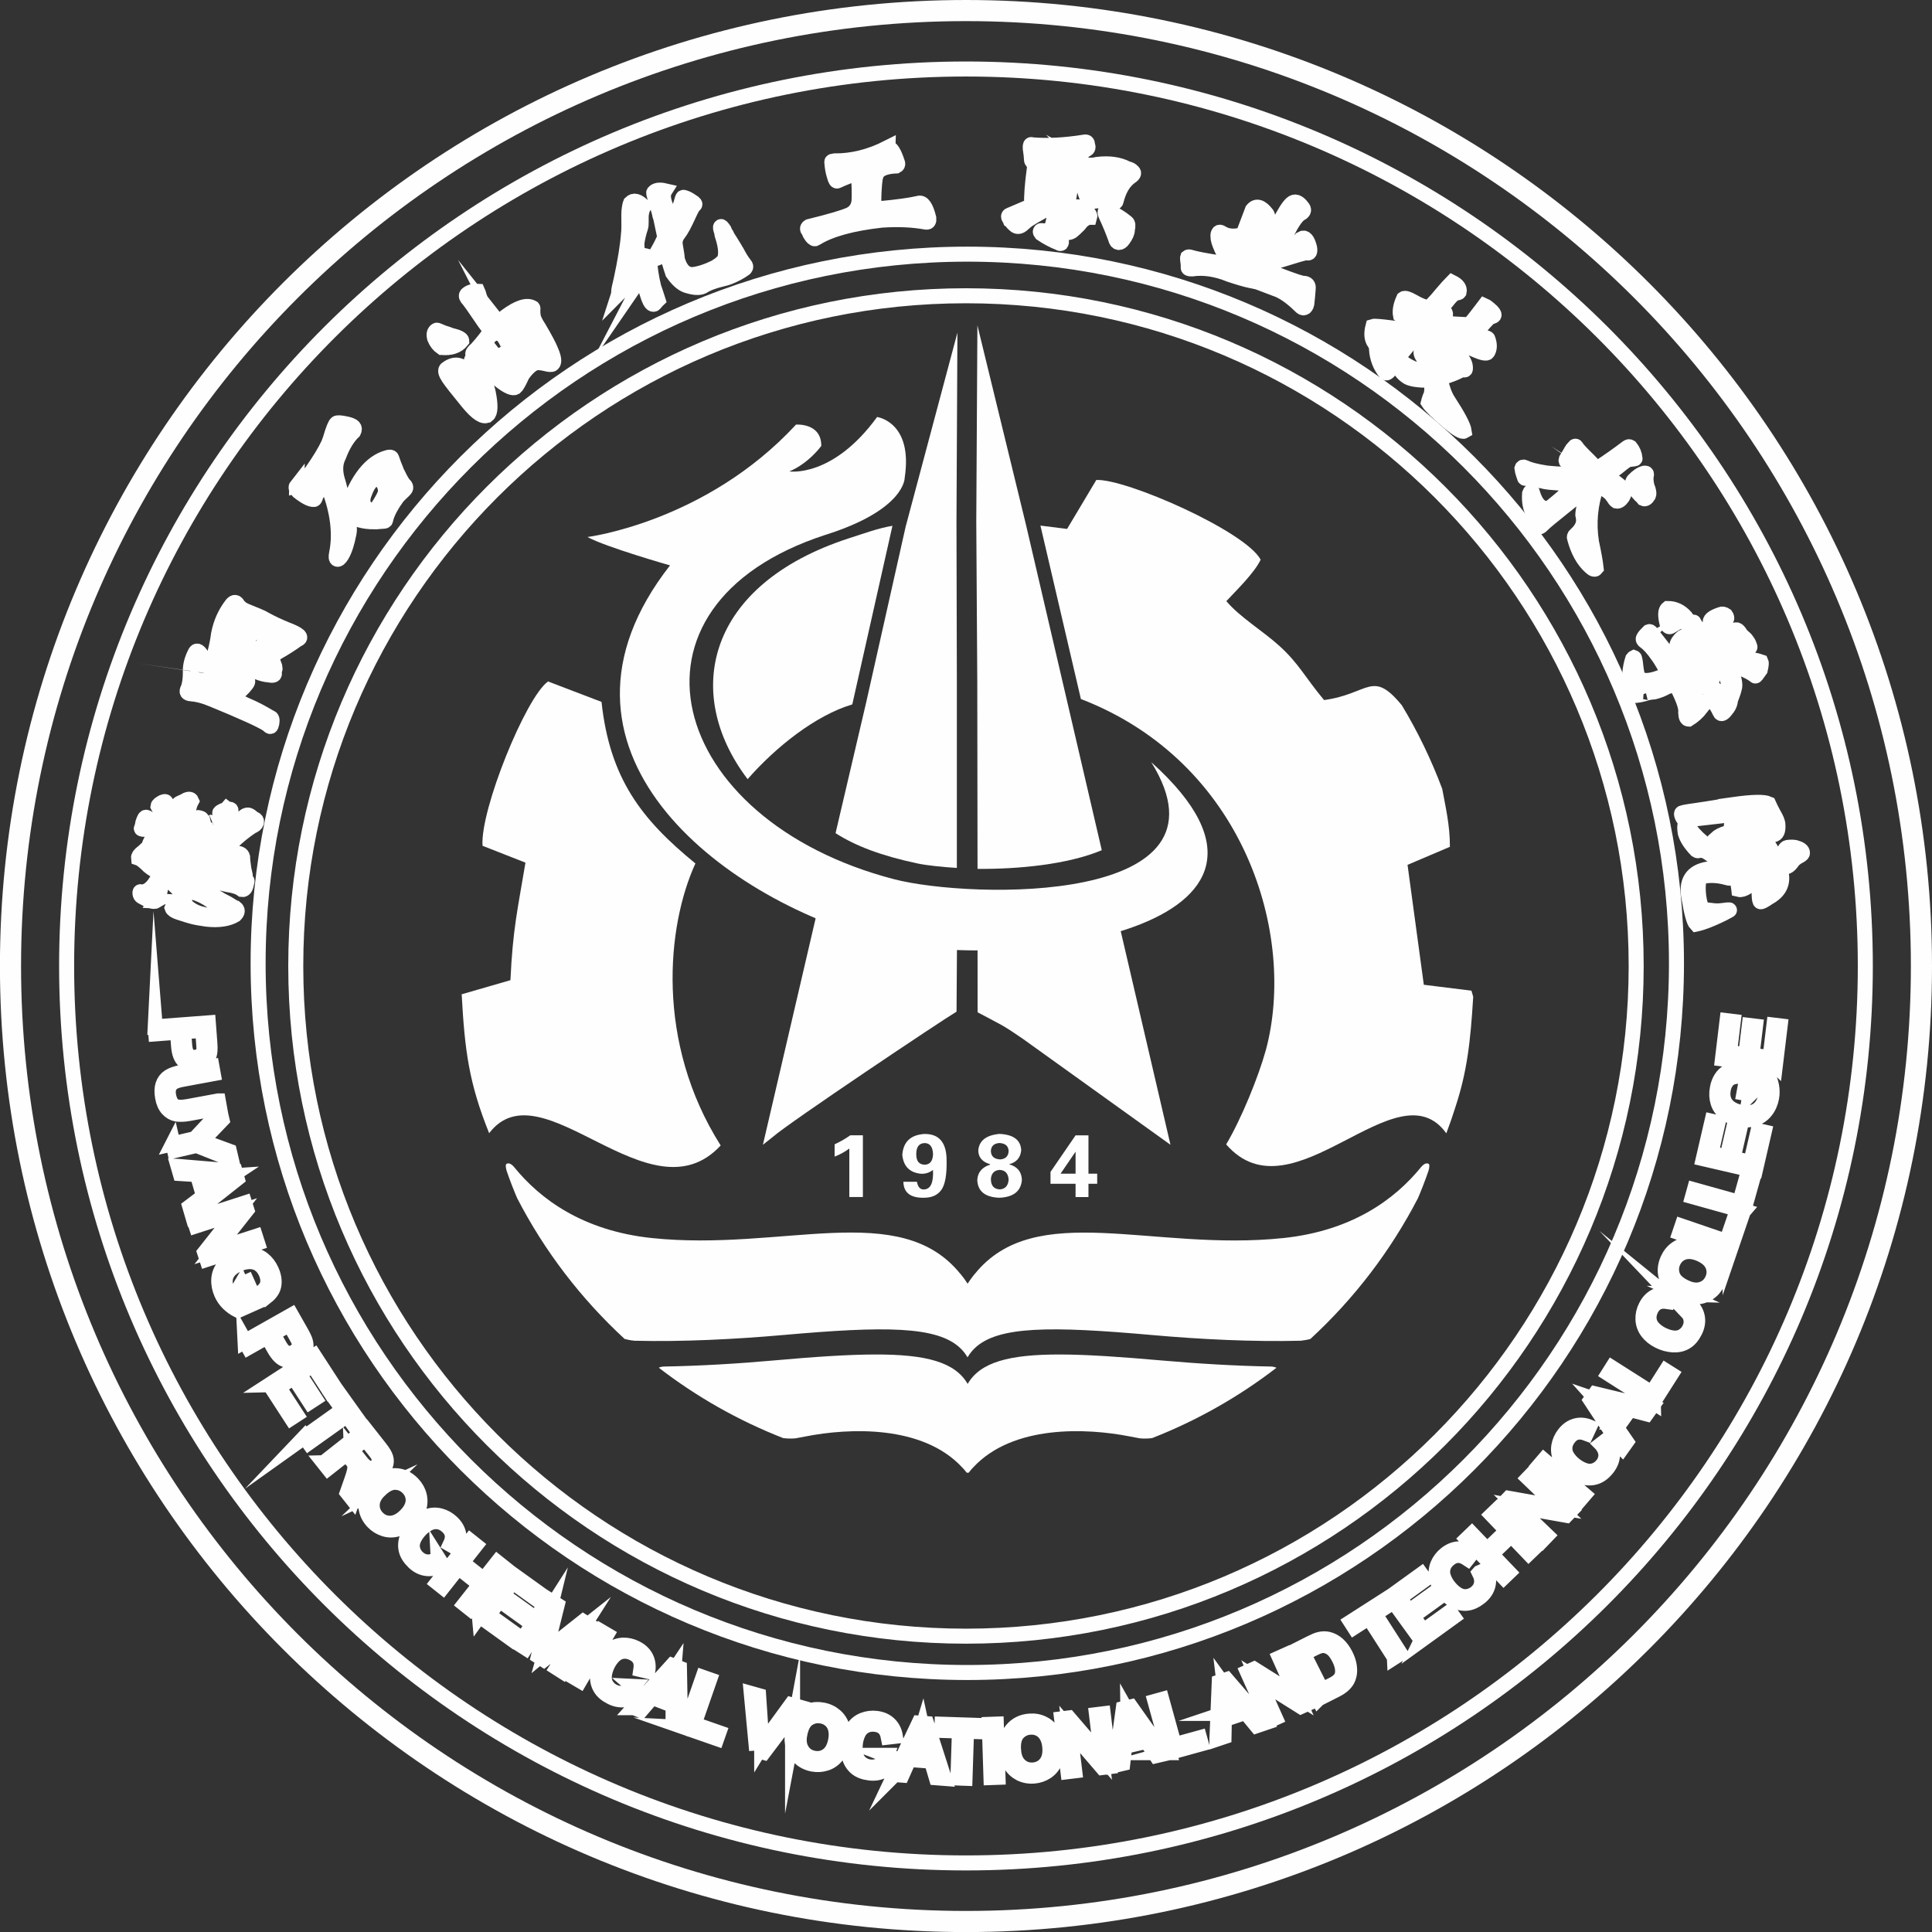 <?xml version="1.0" encoding="UTF-8"?>
<!DOCTYPE svg PUBLIC "-//W3C//DTD SVG 1.1//EN" "http://www.w3.org/Graphics/SVG/1.1/DTD/svg11.dtd">
<!-- Creator: CorelDRAW 2020 (64-Bit) -->
<svg xmlns="http://www.w3.org/2000/svg" xml:space="preserve" width="22.672mm" height="22.672mm" version="1.1" style="shape-rendering:geometricPrecision; text-rendering:geometricPrecision; image-rendering:optimizeQuality; fill-rule:evenodd; clip-rule:evenodd"
viewBox="0 0 307.41 307.41"
 xmlns:xlink="http://www.w3.org/1999/xlink"
 xmlns:xodm="http://www.corel.com/coreldraw/odm/2003">
 <rect x="0" y="0" width="307.41" height="307.41" fill="#333333" stroke="none"/>
 <defs>
  <style type="text/css">
   <![CDATA[
    .str1 {stroke:#FEFEFE;stroke-width:2.39;stroke-miterlimit:22.926}
    .str0 {stroke:#FEFEFE;stroke-width:3.36;stroke-miterlimit:22.926}
    .fil0 {fill:none}
    .fil1 {fill:#FEFEFE}
    .fil2 {fill:#FEFEFE;fill-rule:nonzero}
   ]]>
  </style>
 </defs>
 <g id="图层_x0020_1">
  <g id="_3071894830608">
   <path class="fil0 str0" d="M153.7 1.68c-83.96,0 -152.03,68.06 -152.03,152.03 0,83.96 68.06,152.03 152.03,152.03 83.96,0 152.03,-68.06 152.03,-152.03 0,-83.96 -68.06,-152.03 -152.03,-152.03z"/>
   <path class="fil0 str1" d="M153.7 10.98c-79.03,0 -143.1,63.9 -143.1,142.72 0,78.82 64.07,142.72 143.1,142.72 79.03,0 143.1,-63.9 143.1,-142.72 0,-78.82 -64.07,-142.72 -143.1,-142.72zm0 36.08c-58.9,0 -106.64,47.74 -106.64,106.64 0,58.9 47.74,106.64 106.64,106.64 58.89,0 106.64,-47.74 106.64,-106.64 0,-58.89 -47.74,-106.64 -106.64,-106.64z"/>
   <g>
    <path class="fil1 str1" d="M36.09 128.69c-0.15,0.17 -0.35,0.26 -0.6,0.29 -0.4,0.19 -0.57,0.32 -0.52,0.39 0.17,0.58 0.12,2.04 -0.14,4.37 -0.61,-0.09 -0.91,-0.16 -0.9,-0.22 -0.1,-0.63 -0.14,-1.48 -0.11,-2.54 0.01,-0.06 -0.05,-0.1 -0.17,-0.12 -0.2,0.09 -0.24,0.12 -0.1,0.08 -0.19,0.04 -0.32,0.05 -0.38,0.04 -0.18,-0.03 -0.25,-0.01 -0.2,0.07 -0.02,0.12 -0.01,0.28 0.03,0.47 0.03,0.69 0.03,1.16 -0.01,1.4 -0.08,0.18 -0.22,0.25 -0.41,0.22 -0.43,-0.06 -0.6,-0.58 -0.53,-1.57 -0,-0.44 0.02,-0.84 0.08,-1.21 -0.04,-0.13 -0.25,-0.22 -0.62,-0.27 -0.25,0.03 -0.39,0.11 -0.4,0.23 -0.07,0.49 -0.13,0.91 -0.18,1.28 -0.31,-0.04 -0.65,-0.25 -1.04,-0.61 -0.14,-0.33 -0.12,-0.92 0.06,-1.77 0.1,-0.73 0.28,-1.33 0.53,-1.79 -0.14,-0.33 -0.48,-0.35 -1.02,-0.05 -0.01,0.06 -0.21,0.16 -0.6,0.29 -0.46,0.18 -0.65,0.41 -0.56,0.67 0.23,1.03 0.3,2.1 0.21,3.2 -0.01,0.06 -0.4,-0.02 -1.18,-0.25 -0.32,-0.85 -0.62,-2.05 -0.9,-3.58 -0.04,-0.19 -0.22,-0.22 -0.55,-0.08 -0.47,0.25 -0.72,0.46 -0.74,0.64 0.49,0.94 0.88,1.74 1.16,2.4 0.04,0.19 -0.05,0.34 -0.24,0.43 -1.33,-0.31 -2.22,-0.65 -2.66,-1.02 -0.17,-0.09 -0.3,-0.04 -0.39,0.13 -0.09,0.17 -0.18,0.41 -0.28,0.71 -0.05,0.37 -0.12,0.64 -0.21,0.81 -0.08,0.11 -0.03,0.18 0.16,0.21 0.56,0.01 1.36,0.09 2.4,0.24 1.04,0.15 1.91,0.33 2.63,0.55 0.66,0.16 0.95,0.54 0.87,1.15 -0.15,0.17 -0.41,0.22 -0.77,0.17 -0.67,-0.09 -1.52,-0.27 -2.54,-0.54 -0.3,-0.1 -0.53,-0.17 -0.72,-0.2 -0.18,-0.08 -0.27,-0.07 -0.29,0.06 -0.33,0.57 -0.51,0.98 -0.55,1.23 -0.03,0.18 0.08,0.29 0.33,0.33 0.91,0.13 1.65,0.2 2.21,0.22 0.18,0.03 0.33,0.36 0.42,0.99 -0.02,0.12 0.01,0.34 0.09,0.67 0.07,0.38 0.09,0.63 0.08,0.76 0.25,-0.03 0.52,-0.15 0.8,-0.36 0.21,-0.16 0.41,-0.25 0.6,-0.29 0.03,-0.18 -0.05,-0.35 -0.21,-0.5 -0.38,-0.36 -0.62,-0.71 -0.7,-1.03 -0.04,-0.13 -0.01,-0.19 0.12,-0.17l1.37 0.19c0.22,1.09 0.36,2.07 0.43,2.96 -0.12,-0.02 -0.27,-0.04 -0.46,-0.06 -1.4,-0.2 -2.46,-0.47 -3.15,-0.81 -0.93,-0.5 -1.67,-1.23 -2.22,-2.18 -0.09,-0.2 -0.19,-0.24 -0.26,-0.13 -0.15,0.17 -0.33,0.33 -0.54,0.48 -0.41,0.32 -0.61,0.6 -0.58,0.86 0.3,0.1 0.72,0.41 1.27,0.92 0.38,0.43 0.97,0.85 1.78,1.28 1.71,1.17 3.14,2.49 4.3,3.96 0.16,0.21 0.23,-0.12 0.23,-1 1.46,0.27 2.78,0.82 3.97,1.67 0.98,0.57 1.46,1.14 1.45,1.7 -0.07,0.49 -0.63,0.69 -1.67,0.61 -2.15,-0.24 -3.62,-1.06 -4.41,-2.48 -0.64,-0.34 -1.16,0.09 -1.58,1.27 0.09,0.26 0.43,0.5 1.03,0.7 0.95,0.32 1.7,0.55 2.24,0.69 0.54,0.14 1.3,0.27 2.28,0.41 1.9,0.2 3.39,-0.03 4.48,-0.68 0.44,-0.44 0.45,-0.81 0.06,-1.11 -0.12,-0.02 -0.56,-0.27 -1.3,-0.74 -0.46,-0.25 -0.78,-0.42 -0.96,-0.5 -1.31,-0.87 -3.15,-1.47 -5.54,-1.8 -0.24,-0.47 -0.71,-0.97 -1.38,-1.5 -0.11,-0.14 -0.13,-0.2 -0.07,-0.2 0.01,-0.06 0.07,-0.09 0.2,-0.07 0.31,-0.02 0.96,0.04 1.93,0.18 2.88,0.34 4.83,0.64 5.85,0.91 1.04,0.15 1.81,0.41 2.32,0.79 0.36,0.05 0.59,-0.26 0.69,-0.93 0.19,-0.41 0.12,-0.61 -0.2,-0.59 -2.14,-0.3 -3.54,-0.49 -4.21,-0.59 -0.91,-0.13 -1.62,-0.23 -2.11,-0.29 -1.04,-0.15 -1.68,-0.26 -1.91,-0.36 -0.17,-0.09 -0.24,-0.1 -0.18,-0.02 -0.36,-0.11 -0.53,-0.23 -0.51,-0.36 -0.13,-0.83 -0.18,-1.58 -0.15,-2.26 0.15,-0.17 0.51,-0.3 1.08,-0.41 0.26,-0.09 0.44,-0.06 0.55,0.08 0.11,0.58 0.13,1.11 0.06,1.6 0.57,-0.11 0.88,-0.28 0.91,-0.53 0.01,-0.06 0.01,-0.09 0.01,-0.09 -0.12,-0.45 -0.2,-1.05 -0.22,-1.8 0.01,-0.06 0.12,-0.14 0.32,-0.24 0.31,-0.02 0.49,0.04 0.53,0.17 0.03,0.25 0.01,0.62 -0.06,1.11 -0.01,0.5 0,0.87 0.03,1.12 0.36,0.11 0.63,0.15 0.82,0.12 0.14,-0.1 0.14,-0.35 0.01,-0.74 -0.04,-0.13 -0,-0.62 0.12,-1.48l0.55 0.08c0.18,0.03 0.26,0.16 0.23,0.41 -0.04,0.3 -0.03,0.65 0.04,1.03 0.03,0.19 0.06,0.45 0.08,0.76 0.03,0.69 0.06,1.16 0.09,1.42 -0.01,0.06 0.05,0.1 0.17,0.12 0.06,0.01 0.12,-0.01 0.2,-0.07 0.32,-0.08 0.49,-0.18 0.51,-0.3 0.01,-0.06 -0.04,-0.44 -0.12,-1.14 -0.06,-0.45 -0.05,-0.94 0.02,-1.49 0.84,0.24 1.82,1.43 2.95,3.58 0.23,0.16 0.28,0.01 0.15,-0.44 -0.03,-0.19 -0.09,-0.45 -0.17,-0.77 -0.13,-0.89 -0.2,-1.52 -0.2,-1.9 -0.12,-0.45 -0.54,-0.64 -1.23,-0.55 -0.82,-0.36 -1.32,-0.81 -1.5,-1.33 0,0 0.01,-0.06 0.03,-0.18 -0.07,-0.39 -0.09,-0.67 -0.07,-0.85 0.01,-0.56 0.1,-1.2 0.27,-1.92 0.11,-0.79 0.21,-1.31 0.31,-1.54 0.35,-0.7 0.44,-1.1 0.26,-1.18l-0.55 -0.08zm-11.29 14.67c0.4,-0.63 0.64,-1.25 0.73,-1.86 0.03,-0.68 -0.23,-1.06 -0.77,-1.14 -0.71,1.08 -1.47,1.6 -2.27,1.55 -0.18,-0.09 -0.25,-0 -0.22,0.25 0.03,0.25 0.13,0.42 0.3,0.51 1.15,0.66 1.9,0.89 2.24,0.69zm6.56 -8.24c-0.57,-0.82 -0.92,-1.19 -1.06,-1.08 -0.12,0.85 -0.23,1.43 -0.33,1.73 -0.14,0.1 -0.2,0.13 -0.2,0.06 -0.1,-0.64 -0.14,-1.26 -0.11,-1.88 -0,-0.87 0.04,-1.4 0.13,-1.57 0.17,0.09 0.47,0.22 0.88,0.41 0.4,0.24 0.62,0.49 0.65,0.74 0.1,0.14 0.13,0.64 0.07,1.5 -0.01,0.06 -0.01,0.09 -0.01,0.09zm8.48 -5.26c-0.33,-0.3 -0.71,-0.22 -1.15,0.22 -0.28,0.21 -0.51,0.55 -0.7,1.02 -0.16,0.23 -0.41,0.69 -0.76,1.39 -0.27,0.58 -0.45,0.97 -0.53,1.14 -0.04,0.31 0.03,0.44 0.22,0.4 1.01,-0.98 2.06,-1.83 3.16,-2.55 0.39,-0.13 0.64,-0.35 0.74,-0.64 0.03,-0.25 -0.07,-0.42 -0.3,-0.51 -0.29,-0.17 -0.46,-0.28 -0.51,-0.35 -0.05,-0.07 -0.11,-0.11 -0.17,-0.12zm-6.29 -18.67c5.08,2.08 8.11,3.46 9.1,4.14 0.18,0.21 0.31,0.29 0.39,0.26 0.08,-0.03 0.15,-0.2 0.21,-0.51 0.1,-0.56 0.02,-0.86 -0.23,-0.9 -1.39,-0.83 -2.6,-1.47 -3.62,-1.89 -0.51,-0.21 -1.09,-0.51 -1.73,-0.9 -0.11,-0.05 -0.2,-0.08 -0.25,-0.1 -0.32,-0.2 -0.47,-0.33 -0.44,-0.38 -0.03,-0.08 0.08,-0.2 0.35,-0.36 0.69,-0.38 1.33,-0.95 1.9,-1.72 0.28,-0.36 0.25,-0.6 -0.1,-0.74 -0.95,-0.45 -1.63,-0.73 -2.05,-0.84 -0.43,-0.11 -1.12,-0.19 -2.09,-0.26 -0.39,-0.03 -0.66,-0.17 -0.82,-0.44 -0.17,-0.4 -0.47,-0.8 -0.92,-1.18 -0.71,-0.55 -1.16,-1.01 -1.35,-1.35 -0.34,-0.47 -0.61,-0.55 -0.81,-0.23 -0.58,1.1 -0.85,2.15 -0.8,3.17 0,1.13 -0.13,2.02 -0.39,2.64 -0.27,0.49 -0.11,0.75 0.47,0.79 0.97,0.07 2.03,0.33 3.17,0.8zm2.68 -2.4c0.27,-0.02 0.4,0.06 0.39,0.26 0.01,0.14 -0.1,0.33 -0.33,0.56 -0.65,0.6 -1.02,0.85 -1.11,0.75 -0.74,-0.3 -1.23,-0.5 -1.45,-0.6 -0.26,-0.17 -0.44,-0.32 -0.53,-0.42 -0.26,-0.18 -0.54,-0.32 -0.82,-0.44 -0.55,-0.29 -0.83,-0.81 -0.86,-1.55 -0.05,-0.22 -0.01,-0.37 0.09,-0.46 0.11,-0.09 0.27,-0.09 0.5,0 0.49,0.27 0.91,0.64 1.25,1.11 0.25,0.37 0.71,0.55 1.37,0.56 0.25,0.03 0.35,0.04 0.29,0.02 0.5,0.07 0.91,0.14 1.22,0.2zm-0.16 -3.76c2.8,1.15 4.43,1.78 4.91,1.91 0.63,0.26 1.24,0.41 1.82,0.45 0.67,0.14 0.96,0.03 0.84,-0.35 -0.04,-0.22 -0.01,-0.37 0.09,-0.46 0.05,-0.12 0.05,-0.28 0,-0.5 -0.23,-0.56 -0.35,-1.01 -0.35,-1.34 -0.12,-0.52 0.14,-0.84 0.8,-0.97 1.22,-0.7 2.26,-1.37 3.13,-2.01 0.86,-0.31 0.28,-0.85 -1.74,-1.61 -1.31,-0.54 -2.43,-1.07 -3.35,-1.58 -0.32,-0.2 -0.71,-0.39 -1.16,-0.57 -0.4,-0.17 -1.03,-0.42 -1.88,-0.77 -0.57,-0.23 -1.01,-0.55 -1.31,-0.94 -0.26,-0.51 -0.57,-0.57 -0.93,-0.18 -1.11,1.41 -1.83,3.01 -2.17,4.81 -0.12,0.95 -0.3,1.88 -0.54,2.78 -0.17,0.59 -0.04,0.92 0.4,0.96 0.22,-0.04 0.7,0.09 1.44,0.39zm1.84 -5.45c1.44,0.39 3.4,1.13 5.88,2.22 0.21,0.15 0.16,0.43 -0.15,0.84 -0.36,0.39 -0.68,0.52 -0.96,0.4 -0.49,-0.27 -0.78,-0.39 -0.86,-0.35 -0.11,-0.05 -0.17,0.09 -0.17,0.43 -0.06,0.31 -0.09,0.7 -0.08,1.17 -0.05,0.45 -0.1,0.66 -0.16,0.64 -0.1,0.09 -0.32,0.04 -0.63,-0.16 -1.06,-0.5 -1.5,-0.89 -1.33,-1.15 0.12,-1.28 0.15,-2 0.09,-2.16 -0.04,-0.22 -0.24,-0.3 -0.6,-0.25 -0.73,-0.17 -1.14,0.27 -1.23,1.3 -0.06,0.31 -0.13,0.48 -0.21,0.51 -0.08,0.04 -0.25,-0.03 -0.52,-0.21 -0.93,-0.65 -1.21,-1.43 -0.83,-2.34 0.23,-0.9 0.82,-1.19 1.76,-0.88zm9.3 -22.29c-0.19,0.24 -0.11,0.54 0.24,0.89 1.16,0.92 2,1.34 2.52,1.29 0.09,-0.01 0.18,-0.17 0.27,-0.49 0.07,-0.18 0.14,-0.33 0.21,-0.42 0.18,-0.33 0.39,-0.64 0.62,-0.93 0.42,-0.53 0.76,-0.66 1.01,-0.39 0.16,0.2 0.3,0.47 0.42,0.81 0.07,0.21 0.11,0.36 0.12,0.45 1.21,3.55 1.51,6.74 0.93,9.57 -0.11,0.54 -0.08,0.84 0.11,0.91 0.18,0.07 0.42,-0.14 0.72,-0.61 0.48,-0.81 0.86,-1.99 1.16,-3.56 0.13,-0.76 0.03,-1.23 -0.3,-1.41 -0.24,-0.19 -0.39,-0.5 -0.44,-0.94 -0.23,-2.39 -0.57,-4.3 -1,-5.74 -0.54,-1.6 -0.51,-2.99 0.1,-4.16 0.64,-1.7 1.43,-3 2.38,-3.9 0.14,-0.28 0.14,-0.52 -0.02,-0.72 -0.16,-0.2 -0.57,-0.37 -1.25,-0.51 -0.81,-0.17 -1.3,-0.2 -1.46,-0.09 -0.24,0.2 -0.56,1.01 -0.97,2.42 -0.13,0.37 -0.23,0.64 -0.3,0.83 -0.56,1.21 -1.46,2.69 -2.7,4.46 -1.03,1.31 -1.78,2.05 -2.24,2.24 -0.09,0.01 -0.13,0.02 -0.13,0.02zm8.38 4.61c0.97,0.77 2.28,1.14 3.95,1.12 0.22,0.02 0.51,0.01 0.85,-0.04 0.57,-0.02 0.87,-0.06 0.91,-0.11 0.04,-0.05 0.09,-0.21 0.14,-0.48 0.28,-0.95 0.86,-2.03 1.73,-3.23 0.15,-0.2 0.39,-0.44 0.71,-0.74 0.28,-0.25 0.47,-0.45 0.59,-0.6 0.19,-0.24 0.09,-0.51 -0.29,-0.82 -0.06,-0.13 -0.11,-0.21 -0.16,-0.25 -0.21,-0.33 -0.47,-0.8 -0.76,-1.43 -0.11,-0.16 -0.17,-0.29 -0.17,-0.37 -0.3,-0.71 -0.56,-1.39 -0.76,-2.02 -0.07,-0.21 -0.31,-0.25 -0.74,-0.11 -2.63,0.75 -4.73,3.41 -6.3,7.98 -0.09,0.41 0.02,0.77 0.32,1.08zm4.53 -1.26c-0.54,0.68 -1.11,0.77 -1.74,0.27 -0.73,-0.57 -0.83,-1.44 -0.31,-2.6 0.26,-0.74 0.61,-1.33 1.05,-1.77 0.54,-0.59 1.04,-0.63 1.5,-0.11 0.55,0.6 0.78,1.25 0.69,1.96 -0.08,0.4 -0.48,1.15 -1.18,2.24zm17.73 -28.33c0.19,0.24 0.18,0.48 -0.02,0.72 -0.38,0.61 -1.05,1.45 -2.01,2.52 0,0 -0.02,0.02 -0.07,0.06 -0.44,0.34 -0.6,0.63 -0.5,0.86 0.34,0.43 0.75,0.86 1.23,1.27 1.02,1 2.11,1.99 3.26,2.96 1.13,0.84 1.88,1.15 2.26,0.93 0.19,-0.15 0.53,-0.73 1,-1.72 -0.05,0.04 -0.04,-0.01 0.01,-0.13 0.74,-1.05 1.43,-1.72 2.08,-1.99 0.36,-0.13 0.93,-0.11 1.7,0.07 0.59,0.16 0.97,0.18 1.11,0.07 0.34,-0.27 0.27,-0.95 -0.21,-2.07 -0.3,-0.78 -0.95,-2 -1.93,-3.66 -0.37,-0.57 -0.58,-0.95 -0.65,-1.13 -0.22,-0.38 -0.33,-0.92 -0.33,-1.62 0.03,-0.26 0.03,-0.41 -0.01,-0.46 -0.9,-0.55 -2.31,-0.1 -4.25,1.33 -0.29,0.23 -0.63,0.49 -1.02,0.8 -0.15,0.2 -0.31,0.16 -0.45,-0.12 0.04,0.05 -0.76,-0.97 -2.4,-3.05 -0.19,-0.24 -0.36,-0.66 -0.51,-1.25 -0.11,-0.23 -0.16,-0.35 -0.16,-0.35 -0.74,-0.04 -1.31,0.13 -1.71,0.52 -0.15,0.2 -0.06,0.48 0.3,0.83 0.04,0.05 0.07,0.1 0.11,0.15 0.27,0.34 0.66,0.89 1.18,1.66 0.97,1.44 1.63,2.37 1.97,2.81zm-7.54 2.98c1.43,0.13 2.48,-0.23 3.16,-1.07 -0.01,-0.31 -0.59,-0.6 -1.74,-0.87 -0.21,-0.07 -0.38,-0.13 -0.51,-0.19 -0.51,-0.15 -0.95,-0.31 -1.32,-0.49 -0.25,-0.12 -0.4,-0.16 -0.45,-0.12 -0.38,0.22 -0.47,0.65 -0.29,1.28 0.27,0.65 0.65,1.13 1.14,1.46zm7.26 10.75c0.49,-0.38 0.52,-1.58 0.11,-3.61 -0.26,-1.13 -0.63,-2.21 -1.12,-3.23 -0.65,-1.22 -1.13,-1.89 -1.47,-2.02 -0.13,0.03 -0.04,0.54 0.28,1.55 0.25,0.82 0.42,1.44 0.5,1.84 0.4,1.8 0.43,2.84 0.08,3.1 -0.41,0.17 -0.98,-0.25 -1.69,-1.26 -0.36,-0.66 -0.63,-1.39 -0.79,-2.2 0.01,-0.09 -0.01,-0.26 -0.07,-0.54 -0.07,-0.89 -0.14,-1.38 -0.22,-1.47 -0.67,-0.25 -1.4,-0.08 -2.17,0.53 -0.21,0.24 -0.08,0.69 0.36,1.36 0.37,0.57 1.4,1.88 3.08,3.93 1.45,1.76 2.49,2.43 3.11,2.02zm7.44 -9.25c0,0 -0.08,-0.1 -0.23,-0.29 -0.18,-0.33 -0.31,-0.5 -0.4,-0.51 -0.24,0.19 -0.48,0.38 -0.73,0.57 -0.28,0.14 -0.51,0.05 -0.69,-0.28 -0.35,-0.74 -0.5,-1.09 -0.47,-1.04 0.01,-0.09 0.08,-0.25 0.2,-0.5 0.15,-0.2 0.24,-0.34 0.25,-0.43 0.08,-0.3 -0.09,-0.71 -0.51,-1.24 -0.19,-0.24 -0.58,-0.09 -1.17,0.45 -0.15,0.12 -0.24,0.19 -0.29,0.23 -0.09,-0.01 -0.31,-0.3 -0.68,-0.87 -0.19,-0.24 -0.09,-0.56 0.31,-0.95 0.25,-0.28 0.48,-0.49 0.67,-0.64 0.49,-0.38 0.9,-0.36 1.24,0.08 1.37,1.75 2.26,3.13 2.66,4.14 0.35,0.74 0.3,1.18 -0.16,1.3zm-3.27 0.92c0.15,0.2 0.15,0.44 -0.02,0.72 -0.44,0.74 -0.85,1.06 -1.24,0.97 -0.22,0.02 -0.98,-0.8 -2.28,-2.45 -0.42,-0.53 -0.49,-1.03 -0.22,-1.48 0.27,-0.45 0.51,-0.75 0.7,-0.9 -0.19,0.15 -0.17,0.09 0.09,-0.19 0.21,-0.24 0.38,-0.22 0.52,0.06 0.15,0.19 0.27,0.34 0.34,0.44 0.27,0.25 0.29,0.52 0.04,0.79 -0.66,0.75 -0.74,1.36 -0.22,1.82 0.31,0.39 0.68,0.41 1.11,0.07 0.07,-0.21 0.15,-0.36 0.25,-0.43 0.2,-0.24 0.38,-0.22 0.52,0.07l0.4 0.51zm22.32 -16.62c0.07,0.17 0.54,0.02 1.42,-0.44 0.41,-0.15 0.63,-0.24 0.69,-0.26 0.12,0.68 0.41,1.69 0.86,3.04 0.73,1.05 1.44,1.69 2.13,1.96 1.21,0.4 2.09,0.46 2.65,0.19 0.74,-0.48 1.78,-0.87 3.11,-1.18 0.42,-0.1 0.75,-0.19 0.98,-0.28 0.98,-0.37 1.86,-0.84 2.63,-1.4 0.19,-0.2 0.17,-0.43 -0.06,-0.67 -0.37,-0.45 -0.79,-1.12 -1.25,-2 -0.15,-0.21 -0.24,-0.37 -0.28,-0.48 -0.19,-0.32 -0.45,-0.75 -0.79,-1.28 -0.29,-0.42 -0.48,-0.74 -0.57,-0.97 -0.12,-0.15 -0.25,-0.4 -0.38,-0.75 -0.29,-0.42 -0.45,-0.58 -0.49,-0.51 -0.12,0.04 -0.09,0.3 0.09,0.76 0.03,0.25 0.05,0.41 0.07,0.47 0.54,1.58 0.7,2.8 0.5,3.67 -0.08,0.49 -0.63,1.03 -1.66,1.62 -1.22,0.6 -2.37,0.97 -3.44,1.11 -1.17,0.05 -1.99,-0.73 -2.47,-2.33 -0.02,-0.06 -0.03,-0.09 -0.03,-0.09 -0.01,-0.39 -0.11,-1.08 -0.29,-2.07 -0.05,-0.31 -0.07,-0.53 -0.06,-0.67 0.01,-0.33 0.13,-0.71 0.37,-1.13 0.04,-0.08 0.08,-0.13 0.14,-0.15 0.48,-0.64 1.04,-1.68 1.68,-3.11 0.43,-0.95 0.73,-1.46 0.9,-1.53 0.15,-0.12 0.02,-0.3 -0.4,-0.54 -0.55,-0.39 -0.99,-0.61 -1.35,-0.67 -0.08,-0.04 -0.16,0.09 -0.24,0.39 -0.19,0.73 -0.46,1.5 -0.81,2.29 -0.36,0.79 -0.73,1.3 -1.11,1.51 -0.09,-0.23 -0.16,-0.6 -0.22,-1.11 -0.17,-0.79 -0.33,-1.39 -0.49,-1.79 -0.4,-1.04 -0.43,-1.82 -0.1,-2.34 -0.87,-0.2 -1.46,-0.1 -1.77,0.28 -0.04,0.08 0.1,0.62 0.42,1.62 0.31,1 0.5,1.66 0.55,1.97 0.11,0.29 0.23,0.77 0.35,1.45 0.17,0.79 0.29,1.37 0.37,1.74 0.09,0.23 0.01,0.56 -0.23,0.98 -0.07,0.16 -0.11,0.24 -0.11,0.24 -0.14,0.31 -0.43,0.86 -0.87,1.62 -0.31,0.58 -0.46,0.87 -0.46,0.87zm-5.59 5.59c0.96,-0.96 1.61,-1.74 1.98,-2.34 0.03,-0.08 0.12,-0.28 0.27,-0.6 0.37,-0.94 0.6,-1.38 0.68,-1.35 0.06,-0.02 0.12,-0.01 0.2,0.02 0.2,-0.01 0.28,0.03 0.24,0.11 0.59,2.41 1.05,4.05 1.37,4.92 0.29,0.75 0.57,1.07 0.86,0.96 0.06,-0.02 0.2,-0.17 0.42,-0.46 0.15,-0.12 0.22,-0.19 0.22,-0.19 -0.32,-1 -0.54,-1.67 -0.67,-2.02 -0.4,-1.56 -0.63,-3.13 -0.69,-4.68 0.02,-0.14 -0.16,-0.24 -0.51,-0.3 -0.08,-0.04 -0.19,-0.06 -0.32,-0.08 -0.59,0.02 -0.96,-0.26 -1.12,-0.86 -0.02,-0.39 -0.04,-0.71 -0.07,-0.97 0.05,-0.55 0.19,-1.23 0.41,-2.04 0.16,-0.46 0.24,-0.75 0.26,-0.89 0.02,-0.47 0.03,-0.96 0.02,-1.49 0.03,-0.61 0.17,-1.12 0.41,-1.54 -0.88,-0.92 -1.58,-1.11 -2.1,-0.58 -0.1,0.24 -0.2,0.7 -0.26,1.38 0.03,0.25 0.03,0.42 -0.01,0.5 0.03,1.64 0.01,2.63 -0.05,2.99 -0.14,1.9 -0.54,4.39 -1.21,7.48 -0.04,0.08 -0.06,0.19 -0.07,0.32 -0.27,1.03 -0.36,1.59 -0.25,1.68zm42.81 -23.2c-2.85,1.45 -5.7,2.16 -8.57,2.12 -0.25,0.03 -0.36,0.08 -0.36,0.14 0.06,0.87 0.19,1.62 0.41,2.28 0.15,0.6 0.31,0.86 0.48,0.77 0.58,-0.27 1.11,-0.5 1.59,-0.68 1.06,-0.46 1.66,-0.39 1.8,0.22 0.09,1.55 0.11,2.79 0.05,3.73 -0.12,0.95 -0.58,1.63 -1.4,2.06 -0.93,0.44 -3.12,1.09 -6.55,1.93 -0.29,0.17 -0.32,0.39 -0.09,0.67 0.08,0.12 0.16,0.29 0.26,0.53 0.32,0.52 0.58,0.76 0.76,0.74 0,0 0.09,-0.04 0.26,-0.13 2.24,-1.37 5.69,-2.31 10.34,-2.83 2.65,-0.18 5.03,-0.07 7.14,0.32 0.31,0.02 0.44,-0.19 0.39,-0.62 -0.44,-1.8 -0.99,-2.6 -1.64,-2.38 -1.32,0.31 -3.37,0.59 -6.14,0.85 -0.61,0.09 -0.93,-0.21 -0.96,-0.89 0.04,-0.19 0.03,-0.25 -0.03,-0.18 0.05,-2.31 0.17,-3.69 0.36,-4.16 0.24,-0.96 1.32,-1.49 3.24,-1.57 0.17,-0.09 0.25,-0.22 0.22,-0.4 -0.55,-1.73 -1.07,-2.56 -1.56,-2.49z"/>
    <path class="fil1 str1" d="M164.17 23.03c-0.17,-0.09 -0.25,0.06 -0.25,0.43 -0.01,0.06 0.01,0.19 0.04,0.38 0.1,0.64 0.15,1.14 0.16,1.52 0.01,0.37 0.21,0.5 0.6,0.36 0.33,-0.08 0.78,-0.2 1.36,-0.37 0.32,-0.08 0.55,-0.14 0.68,-0.18 0.89,-0.13 1.54,0.12 1.95,0.74 0.25,0.41 0.33,0.79 0.22,1.15 -0.27,1.02 -0.51,2.3 -0.72,3.82 -0.03,0.24 -0.14,0.38 -0.34,0.42 -0.71,0.15 -1.52,0.41 -2.44,0.78 0.03,-0.18 0.06,-0.43 0.1,-0.73 0.03,-0.18 0.13,-0.29 0.32,-0.33 0,0 0.07,-0.02 0.2,-0.06 0.45,-0.12 0.75,-0.24 0.89,-0.35 0.53,-0.67 0.38,-1.13 -0.46,-1.37 -0.25,-0.03 -0.43,-0.06 -0.55,-0.08 0.03,-0.24 0.1,-0.48 0.2,-0.72 0.15,-0.17 0.49,-0.21 1.05,-0.14 0.54,0.14 0.82,-0.1 0.84,-0.72 0.11,-0.36 -0.08,-0.57 -0.57,-0.64 -0.42,-0.12 -0.69,-0.16 -0.82,-0.11 -0.24,-0.03 -0.36,-0.11 -0.34,-0.23 0.1,-0.3 -0.25,-0.47 -1.05,-0.52 -0.43,-0.06 -0.65,0.19 -0.66,0.75 -0.33,2.38 -0.48,4.36 -0.44,5.91 -1.12,0.47 -2.28,0.96 -3.47,1.48 -0.26,0.09 -0.26,0.31 0,0.65 0.04,0.13 0.07,0.2 0.07,0.2 0.11,0.08 0.25,0.22 0.41,0.43 0.17,0.15 0.28,0.26 0.33,0.32 0.33,0.3 0.71,0.28 1.12,-0.03 0.36,-0.32 0.67,-0.59 0.95,-0.8 0.82,-0.51 1.63,-0.99 2.44,-1.43 0.41,-0.25 0.93,-0.62 1.55,-1.09 0.14,-0.11 0.27,-0.15 0.39,-0.13 0.06,0.01 0.08,0.1 0.05,0.29 -0.13,1.41 -0.31,2.48 -0.53,3.19 -0.16,0.66 -0.48,0.96 -0.96,0.89 -0.19,0.04 -0.44,0.03 -0.75,-0.01 -0.12,-0.02 -0.19,0.03 -0.21,0.16 -0.01,0.06 0.04,0.16 0.15,0.3 0.91,0.62 1.87,1.13 2.87,1.52 0.11,0.08 0.2,0.09 0.27,0.04 0.08,-0.11 0.1,-0.23 0.05,-0.37 -0.06,-0.94 -0.05,-1.66 0.02,-2.15 0.14,-0.6 0.34,-1.35 0.59,-2.25 0.23,-0.78 0.38,-1.38 0.44,-1.8 0.27,-1.09 0.49,-2.64 0.65,-4.68 0.27,-1.46 0.4,-2.22 0.41,-2.28 0.11,-0.35 0.3,-0.58 0.56,-0.67 0.53,-0.24 0.97,-0.49 1.32,-0.75 0.26,-0.09 0.33,-0.33 0.19,-0.72 -0.01,-0.38 -0.18,-0.52 -0.5,-0.44 -3.12,0.5 -5.91,0.64 -8.37,0.43zm8.71 3.17c-0.54,-0.14 -0.82,0.11 -0.85,0.72 0.11,1.94 0.47,3.58 1.1,4.91 0.09,0.26 0.26,0.35 0.52,0.26 1.35,-0.25 2.52,-0.21 3.53,0.12 0.25,0.03 0.38,-0.04 0.41,-0.22 0.44,-1.81 1.21,-3.1 2.31,-3.88 0.55,-0.36 0.62,-0.66 0.22,-0.9 -0.05,-0.13 -0.31,-0.26 -0.79,-0.39 -1.28,-0.67 -2.86,-0.89 -4.76,-0.66 -0.13,0.04 -0.32,0.08 -0.58,0.1 -0.57,0.05 -0.94,0.03 -1.11,-0.06zm1.24 3.16c0.2,-1.46 0.67,-2.12 1.39,-1.95 0.18,0.03 0.37,0.05 0.55,0.08 0.61,0.08 0.8,0.51 0.57,1.29 -0.4,1.13 -1.06,1.57 -1.96,1.32 -0.35,-0.17 -0.54,-0.42 -0.55,-0.73zm-0.72 5.22c0.11,-0.36 -0.21,-0.75 -0.96,-1.16 -0.28,-0.29 -0.59,-0.46 -0.96,-0.51 -0.18,-0.03 -0.35,0.07 -0.51,0.3 -0.75,1.33 -1.23,2.38 -1.47,3.16 -0.1,0.3 -0.04,0.49 0.2,0.59 0.24,0.1 0.52,0.04 0.86,-0.16 0.21,-0.16 0.53,-0.46 0.97,-0.89 0.22,-0.22 0.36,-0.38 0.44,-0.5 0.01,-0.06 0.05,-0.12 0.12,-0.17 0.56,-0.48 1,-0.7 1.31,-0.66zm4.11 3.37c0.07,0.39 0.23,0.59 0.47,0.63 0.24,0.03 0.48,-0.12 0.72,-0.46 0.46,-0.62 0.69,-1.15 0.68,-1.59 0.15,-0.6 0.1,-0.98 -0.12,-1.14 -1.01,-0.82 -1.96,-1.39 -2.85,-1.7 -0.36,-0.11 -0.54,-0.11 -0.56,0.01 -0.07,0.05 -0.01,0.28 0.18,0.68 0.53,1.13 1.02,2.32 1.47,3.56zm23.13 3.09c-0.41,0.9 -0.88,1.28 -1.43,1.14 -0.62,-0.1 -0.87,-0.23 -0.75,-0.39 0.69,-1.98 1.21,-3.36 1.58,-4.15 0.41,-0.9 0.89,-1.74 1.45,-2.51 0.27,-0.36 0.3,-0.71 0.1,-1.05 -0.92,-1.21 -1.69,-1.44 -2.31,-0.68 -0.76,2.01 -1.19,3.14 -1.28,3.37 -0.15,0.4 -0.3,0.61 -0.44,0.62 -1.24,0.32 -2.29,0.22 -3.15,-0.31 -0.21,-0.15 -0.36,-0.17 -0.47,-0.08 -0.12,0.15 -0.17,0.36 -0.14,0.64 -0.02,0.39 0.17,1.02 0.56,1.89 0.19,0.53 0.47,0.67 0.83,0.41 0.38,-0.12 0.87,-0.36 1.46,-0.73 0.18,-0.13 0.33,-0.17 0.45,-0.13 0.03,0.08 0.04,0.25 0.01,0.5 -0.22,0.58 -0.45,1.18 -0.69,1.82 -0.23,0.44 -0.67,0.63 -1.31,0.59 -0.2,-0.01 -0.5,-0.06 -0.93,-0.15 -2.31,-0.35 -3.88,-0.65 -4.71,-0.9 -0.23,-0.09 -0.39,-0.08 -0.5,0.01 -0.02,0.06 -0.02,0.23 0.01,0.5 0.05,0.21 0.08,0.56 0.1,1.03 -0.09,0.23 0.11,0.33 0.57,0.31 1.88,-0.27 3.88,0.03 5.99,0.89 1.4,0.47 2.5,0.79 3.3,0.96 0.31,0.05 0.71,0.14 1.19,0.25 0.35,0.13 1.27,0.48 2.77,1.05 1.18,0.38 2.48,1.27 3.93,2.68 0.28,0.31 0.5,0.42 0.66,0.35 0.22,-0.05 0.36,-0.26 0.44,-0.63 0.09,-0.76 0.16,-1.55 0.22,-2.39 0.08,-0.56 -0.17,-0.85 -0.76,-0.88 -0.16,0.07 -1.48,-0.36 -3.95,-1.3 -0.89,-0.27 -1.56,-0.49 -2.02,-0.67 -0.09,-0.1 -0.06,-0.35 0.09,-0.76 0.19,-0.32 0.38,-0.48 0.58,-0.47 0.21,-0.05 0.51,-0.14 0.89,-0.25 3.14,-0.98 4.77,-1.45 4.89,-1.41 0.46,0.17 0.63,-0.09 0.5,-0.8 -0.32,-1.24 -0.73,-1.73 -1.23,-1.45 -0.09,0.23 -1.24,0.84 -3.47,1.85 -0.32,0.14 -0.47,0.19 -0.44,0.13 -0.06,-0.02 -0,-0.16 0.16,-0.43 0.4,-0.7 0.92,-1.63 1.55,-2.78 0.79,-1.55 1.47,-2.48 2.05,-2.78 0.5,-0.27 0.56,-0.61 0.19,-1.02 -0.61,-0.82 -1.17,-1 -1.68,-0.53 -0.51,0.47 -1.18,1.53 -2.01,3.19 -0.36,0.59 -0.9,1.6 -1.65,3.03 -0.55,1.11 -0.96,1.91 -1.21,2.41zm29.28 10.43c-0.21,0.07 -0.51,0.47 -0.9,1.18 -0.2,0.47 -0.26,0.85 -0.17,1.15 0.01,0.09 0.26,0.12 0.74,0.1 0.22,0.01 0.4,0.04 0.53,0.06 0.52,-0.07 0.91,0.07 1.18,0.44 -0.56,0.74 -1.1,1.14 -1.62,1.21 -0.09,0.01 -0.27,-0.01 -0.54,-0.06 -0.41,-0.08 -0.69,-0.06 -0.85,0.05 -0.05,0.27 0,0.51 0.16,0.71 0.05,0.04 0.21,0.08 0.48,0.13 1.08,0.21 1.61,0.53 1.58,0.97 -0.02,0.53 -0.65,0.9 -1.89,1.11 -0.42,-1.48 -0.78,-2.49 -1.07,-3.02 -0.05,-0.04 -0.07,-0.17 -0.06,-0.39 0.04,-0.36 0.02,-0.53 -0.07,-0.52 -0.19,-0.06 -0.44,0.06 -0.74,0.36 -0.37,0.49 -0.57,0.84 -0.58,1.07 -0.01,0.22 0.09,0.49 0.31,0.81 0.16,0.2 0.27,0.36 0.33,0.48 0.45,0.73 0.52,1.21 0.19,1.43 -0.5,0.24 -1.23,0.19 -2.2,-0.16 -0.98,-0.44 -1.74,-0.97 -2.26,-1.61 0.02,-0.14 0.8,-1.1 2.31,-2.89 0.19,-0.24 0.56,-0.43 1.11,-0.55 0.56,-0.12 0.91,-0.32 1.04,-0.6 0.07,-0.1 -0.02,-0.17 -0.3,-0.23 -0.19,-0.06 -0.3,-0.11 -0.35,-0.15 -0.01,-0.09 0.12,-0.26 0.39,-0.52 0.22,-0.3 0.43,-0.52 0.63,-0.68 0.12,-0.06 0.39,-0.05 0.79,0.03 0.84,0.02 1.33,-0.07 1.48,-0.27 0.34,-0.44 0.48,-0.83 0.43,-1.18 0.02,-0.14 -0.12,-0.25 -0.44,-0.34 -0.2,-0.15 -0.32,-0.24 -0.37,-0.28 0.07,-0.18 0.4,-0.62 1.01,-1.32 0.45,-0.59 0.83,-0.99 1.16,-1.21 0.04,-0.05 0.16,-0.11 0.37,-0.18 0.23,0.01 0.37,-0.03 0.44,-0.13 0.14,-0.59 -0.23,-1.11 -1.13,-1.56 -0.31,0.31 -0.85,0.91 -1.61,1.8 -1.25,1.53 -2,2.27 -2.27,2.22 -0.63,-0.09 -1.4,-0.41 -2.31,-0.94 -0.81,-0.46 -1.31,-0.61 -1.51,-0.46 -0.47,1.03 -0.64,1.91 -0.5,2.64 0.05,0.04 0.23,0.06 0.54,0.06 0.82,-0.07 1.45,0.03 1.88,0.27 0.38,0.21 0.14,0.84 -0.73,1.88 -0.12,0.06 -1.12,-0 -3,-0.19 -1.84,-0.24 -2.86,-0.32 -3.07,-0.25 -0.29,1.09 -0.22,1.97 0.22,2.61 0.05,0.04 0.24,-0.01 0.57,-0.14 1.44,-0.37 2.73,-0.48 3.85,-0.32 0.05,0.04 -0.47,0.72 -1.57,2.06 -0.32,0.53 -0.95,0.44 -1.88,-0.27 -0.3,-0.23 -0.51,-0.35 -0.64,-0.37 0.11,1.48 0.59,2.73 1.43,3.76 0.21,0.23 0.56,-0.08 1.06,-0.94 0.29,-0.48 0.51,-0.81 0.66,-1.01 0,0 0.01,0.04 0.01,0.13 0.34,1.19 0.96,2.05 1.87,2.59 0.61,0.31 1.74,0.47 3.36,0.47 0.4,0.39 0.52,1.1 0.35,2.13 -0.03,0.14 -0.11,0.34 -0.24,0.63 -0.13,0.37 -0.2,0.63 -0.23,0.76 0.39,0.61 1.51,1.69 3.34,3.24 1.29,1.06 2.08,1.5 2.36,1.33 -0.11,-0.78 -0.96,-2.4 -2.57,-4.87 -0.5,-0.77 -0.92,-1.9 -1.25,-3.39 -0.01,-0.09 0.4,-0.27 1.24,-0.57 1.05,-0.36 1.75,-0.68 2.12,-0.95 0.04,-0.05 0.15,-0.04 0.33,0.02 0.19,0.06 0.29,0.03 0.32,-0.11 0.07,-0.8 -0.35,-1.58 -1.24,-2.34 -0.2,-0.15 -0.28,-0.25 -0.24,-0.3 0.91,-0.78 1.39,-1.11 1.45,-0.99 0.22,0.01 0.71,0.19 1.46,0.53 1.22,0.54 1.92,0.69 2.1,0.44 0.36,-0.58 0.37,-1.3 0.03,-2.18 -0.01,-0.09 -0.26,-0.16 -0.76,-0.23 -0.71,-0.08 -1.17,-0.19 -1.37,-0.34 -0.01,-0.09 0.33,-0.53 1.01,-1.32 0.57,-0.65 1.01,-1.13 1.32,-1.43 0.08,-0.1 0.2,-0.16 0.37,-0.18 0.26,-0.04 0.4,-0.12 0.43,-0.25 0.03,-0.14 -0.11,-0.36 -0.42,-0.67 -0.5,-0.46 -0.87,-0.74 -1.1,-0.84 -0.15,0.2 -0.36,0.47 -0.62,0.81 -1.23,1.62 -2.16,2.73 -2.78,3.35 -0.6,0.08 -1.59,-0.36 -2.95,-1.32zm20.48 19.73c-0.06,0.13 -0.19,0.31 -0.39,0.55 -0.33,0.58 -0.59,1.03 -0.8,1.36 -0.07,0.21 -0.02,0.33 0.16,0.34 0.91,0.06 1.59,0.54 2.02,1.46 0.03,0.13 -0.12,0.25 -0.43,0.35 -0.55,0.21 -1.13,0.28 -1.73,0.21 -1.05,-0.02 -2.09,-0.09 -3.14,-0.2 -1.72,-0.27 -2.87,-0.57 -3.45,-0.89 -0.25,-0.12 -0.41,-0.07 -0.48,0.15 0.02,0.22 0.12,0.58 0.28,1.08 0.07,0.18 0.12,0.3 0.16,0.34 -0.06,0.13 0.03,0.18 0.25,0.16 0.61,-0.03 1.39,0.1 2.33,0.38 0.26,0.03 0.45,0.07 0.58,0.13 0.38,0.08 1.08,0.16 2.08,0.22 0.26,0.03 0.43,0.04 0.52,0.05 0.46,0.18 1.09,0.27 1.88,0.26 0.26,0.03 0.34,0.13 0.23,0.29 -0.79,0.79 -2.09,1.93 -3.91,3.4 -1.26,0.31 -2.18,-0.54 -2.76,-2.53 -0.16,-0.19 -0.3,-0.12 -0.42,0.22 -0.1,1.35 0.13,2.47 0.7,3.36 0.36,0.74 0.56,1.33 0.6,1.77 0.2,0.15 0.35,0.19 0.45,0.11 0.49,-0.48 1,-0.93 1.52,-1.35 0.67,-0.54 1.39,-1.13 2.16,-1.75 0.38,-0.31 0.74,-0.6 1.08,-0.87 0.57,-0.46 1.15,-0.89 1.71,-1.26 0.13,-0.03 0.28,0.05 0.43,0.25 0.24,0.2 0.33,0.36 0.28,0.49 -0.03,0.35 -0.13,0.82 -0.28,1.42 -0.17,0.77 -0.22,1.25 -0.15,1.43 0.29,1.04 -0.11,2.03 -1.17,2.97 -0.19,0.16 -0.25,0.33 -0.18,0.5 0.53,2.03 1.38,3.57 2.54,4.61 0.4,0.39 0.7,0.47 0.9,0.22 -0.11,-1.02 -0.36,-2.4 -0.74,-4.16 -0.47,-3.03 -0.2,-5.98 0.8,-8.86 0.07,-0.21 0.35,-0.16 0.84,0.16 0.17,0.1 0.23,0.13 0.19,0.09 0.82,0.52 1.28,0.9 1.39,1.13 0.08,0.09 0.17,0.22 0.29,0.36 0.14,0.28 0.3,0.47 0.47,0.58 0.3,0.07 0.63,-0.15 0.99,-0.68 0.1,-0.17 0.2,-0.4 0.27,-0.7 0.02,-0.17 0.03,-0.3 0.04,-0.39 -0.6,-0.54 -1.51,-1.28 -2.73,-2.19 -0.08,-0.09 -0.04,-0.2 0.1,-0.32 0.33,-0.27 0.81,-0.61 1.42,-1.03 0.38,-0.31 0.62,-0.5 0.72,-0.58 0.96,-0.78 1.58,-1.04 1.86,-0.79 0.22,-0.02 0.31,-0.06 0.27,-0.11 -0.06,-0.66 -0.31,-1.26 -0.73,-1.78 -0.16,-0.11 -0.32,-0.1 -0.46,0.01 -1.53,1.16 -3.06,2.24 -4.62,3.26 -0.15,0.12 -0.31,0.05 -0.51,-0.19 -0.09,-0.01 -0.15,-0.04 -0.19,-0.08 -0.16,-0.19 -0.45,-0.51 -0.89,-0.95 -1.11,-1.08 -1.75,-1.76 -1.89,-2.04 -0.11,-0.23 -0.26,-0.23 -0.46,0.02zm10.34 7.34c0.12,0.15 0.29,0.31 0.54,0.51 0.12,0.15 0.19,0.24 0.23,0.29 0.25,0.12 0.51,-0.06 0.78,-0.51 0.11,-0.16 0.09,-0.47 -0.03,-0.92 -0.04,-0.05 -0.06,-0.07 -0.06,-0.07 -0.3,-0.95 -0.37,-1.73 -0.22,-2.33 0.02,-0.17 -0.08,-0.25 -0.31,-0.23 -0.54,0.12 -1.13,0.51 -1.77,1.19 -0.3,0.32 -0.02,1 0.84,2.06zm9.94 21.96c-0.59,-0.55 -0.98,-1.05 -1.18,-1.5 -0.03,-0.06 -0.21,-0.01 -0.55,0.15 -0.34,0.29 -0.4,0.52 -0.19,0.69 0.57,0.35 0.97,0.88 1.22,1.58 0.74,1.02 1.91,2.49 3.52,4.4 0.5,0.65 0.88,1.26 1.13,1.82 0.64,1.27 0.57,2.08 -0.21,2.43 -0.4,0.18 -1.08,-0.05 -2.04,-0.7 -0.02,-0.05 -0.06,-0.14 -0.12,-0.25 0.27,-1.2 0.22,-2.13 -0.14,-2.78 -0.84,-1.24 -2.15,-2.88 -3.95,-4.91 -0.16,-0.2 -0.35,-0.18 -0.58,0.06 -0.66,0.64 -0.9,1.15 -0.72,1.54 0.08,0.17 0.35,0.32 0.81,0.45 0.65,0.25 1.2,0.71 1.64,1.39 0.44,0.68 0.86,1 1.25,0.96 0.17,0.06 0.38,0.23 0.64,0.52 0.09,0.5 -0.12,0.7 -0.64,0.6 -0.38,-0.09 -1.04,-0.58 -1.97,-1.44 -0.24,-0.23 -0.45,-0.17 -0.63,0.18 -0.21,0.43 -0.51,0.67 -0.9,0.71 -0.36,-0.65 -0.98,-1.49 -1.85,-2.51 -0.31,-0.4 -0.72,-0.92 -1.22,-1.58 -0.63,-0.8 -1.04,-1.32 -1.22,-1.58 -0.16,-0.2 -0.29,-0.27 -0.41,-0.22 -0.14,0.13 -0.19,0.18 -0.13,0.16 -0.34,0.29 -0.59,0.57 -0.73,0.84 -0.12,0.19 -0.03,0.39 0.27,0.59 0.59,0.41 1.28,1.18 2.06,2.31 0.34,0.46 0.76,1.15 1.25,2.08 0.16,0.2 0.26,0.35 0.31,0.47 0.19,0.12 0.15,0.24 -0.14,0.37 -2.64,1.19 -4.2,1.26 -4.68,0.19 -0.13,-0.28 -0.25,-1 -0.37,-2.17 -0.02,-0.19 -0.06,-0.35 -0.11,-0.46 0.01,-0.14 -0.03,-0.22 -0.11,-0.25 -0.06,0.03 -0.13,0.09 -0.21,0.2 -0.47,1.5 -0.6,3.01 -0.38,4.54 0.15,0.34 0.25,0.7 0.29,1.09 0,0 0.01,0.03 0.04,0.09 0.22,0.17 0.87,0.11 1.95,-0.17 0.47,-0.15 0.56,-0.19 0.25,-0.11 0.56,-0.12 1,-0.18 1.33,-0.2 0.73,-0.19 1.36,-0.45 1.89,-0.76 0.87,-0.32 1.37,-0.42 1.5,-0.27 0.37,0.51 0.76,1.31 1.19,2.4 0.33,0.87 0.45,1.52 0.38,1.96 0.03,0.66 0.18,1 0.46,1.01 0.79,-0.49 1.46,-1.1 2.02,-1.83 -0.21,-0.31 -0.44,-0.75 -0.7,-1.31 -0.17,-0.53 -0.71,-1.58 -1.62,-3.13 -0.05,-0.11 -0.05,-0.18 0.01,-0.21 0.36,-0.09 0.6,-0.24 0.72,-0.43 0.09,-0.25 0.34,-0.08 0.73,0.48 0.66,0.72 1.33,1.22 2.01,1.53 0.08,0.03 0.18,0.26 0.3,0.67 0.05,0.25 0.08,0.41 0.11,0.46 0.12,0.55 0.39,1.08 0.81,1.56 0.21,0.31 0.41,0.69 0.62,1.14 0.15,0.34 0.45,0.24 0.88,-0.3 0.49,-0.56 0.75,-1.12 0.77,-1.67 0.03,-0.08 0.12,-0.33 0.28,-0.74 0.18,-0.49 0.29,-0.84 0.33,-1.06 0.25,-0.65 -0.02,-1.85 -0.81,-3.59 -0.05,-0.11 -0.06,-0.21 -0.03,-0.29 0.06,-0.03 0.12,-0.02 0.21,0.01 1.91,0.63 3.24,1.24 3.98,1.85 0.03,0.06 0.29,-0.26 0.78,-0.97 0.16,-0.68 0.21,-1.11 0.13,-1.28 -0.49,-0.18 -1.72,-0.44 -3.7,-0.76 -1.4,-0.25 -2.15,-0.42 -2.26,-0.5 -0.22,-0.17 -0.65,-0.62 -1.32,-1.33 -1.19,-1.29 -1.94,-2.03 -2.23,-2.24zm4.52 2.12c0.04,0.25 0.3,0.3 0.78,0.15 0.55,-0.12 1.37,-0.04 2.43,0.22 0.08,0.03 0.02,-0.18 -0.18,-0.63 -0.29,-0.48 -0.52,-0.78 -0.71,-0.9 -0.13,-0.14 -0.29,-0.27 -0.48,-0.39 -0.15,-0.34 -0.33,-0.59 -0.55,-0.77 -0.32,-0.26 -0.72,0.06 -1.19,0.95 -0.16,0.55 -0.19,1 -0.09,1.36zm-2.39 -1.46c0.31,0.4 0.64,0.29 0.97,-0.34 0.41,-1.2 0.71,-1.95 0.91,-2.24 0.12,-0.19 0.09,-0.41 -0.1,-0.67 -0.3,-0.2 -0.55,-0.26 -0.78,-0.15 -1.12,0.37 -1.69,0.76 -1.7,1.18 0.17,0.8 0.4,1.54 0.7,2.22zm-6.89 -1.55c0.94,-0.63 1.65,-0.92 2.14,-0.87 0.2,-0.02 0.31,-0.07 0.34,-0.15 0.03,-0.08 -0.03,-0.22 -0.19,-0.42 -0.82,-0.92 -1.77,-1.36 -2.85,-1.35 -0.4,0.31 -0.43,1.14 -0.09,2.48 0.12,0.42 0.34,0.52 0.65,0.32zm18 38.29c0.39,0.13 0.82,-0.15 1.29,-0.84 0.26,-0.35 0.66,-0.65 1.18,-0.91 0.29,-0.16 0.42,-0.31 0.41,-0.43 0.01,-0.38 -0.37,-0.66 -1.14,-0.87 -0.39,-0.07 -0.79,-0.07 -1.22,-0.01 -0.43,0.06 -0.66,0.62 -0.7,1.68 0.04,0.68 0.1,1.14 0.19,1.37zm-8.01 -9.9c-0.24,0.03 -1.64,0.26 -4.2,0.68 -2.56,0.36 -3.9,0.58 -4.02,0.66 -0.18,0.02 -0.19,0.24 0,0.65 0.17,0.35 0.35,0.51 0.53,0.48 0.12,-0.02 2.73,-0.32 7.81,-0.9 -0.56,1.38 -0.71,2.31 -0.45,2.77 0.1,0.3 0.71,0.21 1.83,-0.25 -0.04,1.06 0.01,1.65 0.15,1.75 0.2,0.1 0.69,0.06 1.48,-0.11 0.6,-0.21 0.88,-0.37 0.87,-0.49 0.03,-0.19 -0.42,-0.53 -1.36,-1.03 -0.27,-0.15 -0.47,-0.25 -0.6,-0.29 0.28,-0.23 0.75,-0.42 1.41,-0.57 0.44,-0 0.89,0.15 1.37,0.46 0.2,0.1 0.47,0.28 0.82,0.54 0.36,0.33 0.57,0.48 0.63,0.47 0.55,-0.08 0.78,-0.61 0.71,-1.59 0.01,-0.38 -0.23,-0.96 -0.71,-1.77 -0.34,-0.64 -0.6,-1.16 -0.78,-1.57 -0.73,-0.33 -2.56,-0.3 -5.49,0.11zm4.22 6.13c-0.22,0.22 -0.09,0.7 0.39,1.44 0.07,0.05 0.11,0.11 0.12,0.17 0.25,0.46 0.58,1.04 0.99,1.73 0.5,0.93 0.85,1.63 1.04,2.1 0.08,0.61 -0.09,1.13 -0.53,1.57 -0.87,-0.01 -1.44,-0.74 -1.71,-2.19 0.2,-0.34 0.29,-0.57 0.28,-0.69 -0.24,-0.4 -0.54,-0.95 -0.88,-1.65 -0.35,-0.7 -0.64,-1.25 -0.88,-1.65 -0.09,-0.17 -0.4,-0.16 -0.93,0.04 -0.52,0.26 -0.8,0.49 -0.84,0.68 0.14,0.54 0.55,1.29 1.25,2.25 0.08,0.18 0.16,0.29 0.23,0.34 0.53,0.67 0.97,0.95 1.33,0.84 -0.16,2.88 -0.11,4.34 0.14,4.37 0.13,0.05 0.54,-0.17 1.22,-0.63 1.56,-0.84 2.28,-2 2.13,-3.47 -0.11,-1.23 -0.88,-2.99 -2.32,-5.28 -0.14,-0.1 -0.21,-0.19 -0.22,-0.25 -0.08,-0.12 -0.25,-0.06 -0.54,0.17 -0.11,0.08 -0.2,0.12 -0.26,0.13zm-3.18 -3.39c-0.03,-0.24 -0.04,-0.52 -0.02,-0.83 -0.03,-0.25 -0.06,-0.4 -0.06,-0.46 1.34,-0.19 2.26,-0.28 2.76,-0.29 0.62,-0.03 1.1,0.06 1.44,0.27 0.82,0.51 1.05,0.88 0.71,1.12 -1.55,-0.41 -2.98,-0.21 -4.3,0.6 -0.24,0.09 -0.41,-0.04 -0.52,-0.4zm-2.18 1.8c-0.78,0.24 -1.36,0.53 -1.74,0.9 0.02,0.12 0.15,0.35 0.38,0.69 0.39,0.57 0.67,1.06 0.86,1.47 -1.99,-0.4 -3.77,-1.62 -5.36,-3.64 -0.45,-0.56 -0.7,-0.81 -0.76,-0.73 -0.11,0.08 -0.12,0.51 -0,1.31 0.24,0.84 0.83,1.75 1.78,2.74 0.14,0.1 0.3,0.12 0.47,0.03 0.43,-0.06 0.88,0.06 1.36,0.37 0.49,0.37 1.23,0.79 2.23,1.28 0.48,0.3 0.85,0.54 1.12,0.68 0.47,0.25 0.89,1.03 1.26,2.34 0.11,0.36 0.2,0.78 0.27,1.27 0.03,0.18 0.04,0.28 0.04,0.28 0.32,0.08 0.74,-0.04 1.26,-0.36 0.4,-0.24 0.58,-0.52 0.54,-0.82 -0.02,-0.12 -0.27,-0.61 -0.76,-1.48 -1.58,-2.83 -2.56,-4.93 -2.94,-6.32zm-6.01 10.46c0.39,2.31 0.76,3.66 1.13,4.04 0.97,-0.2 2.36,-0.73 4.16,-1.61 0.81,-0.42 1.19,-0.63 1.13,-0.62 0.05,-0.07 -0.35,-0.04 -1.21,0.08 -0.55,0.08 -1.14,0.06 -1.78,-0.04 -0.69,-0.03 -1.14,-0.18 -1.37,-0.46 -0.22,-0.22 -0.39,-0.81 -0.53,-1.79 -0.25,-2.21 0.07,-3.28 0.95,-3.22 1.16,-0.16 2.32,-0.07 3.49,0.26 0.32,0.08 0.51,0.12 0.58,0.11 0.22,-0.66 0.22,-1.12 -0.01,-1.4 -0.92,-0.31 -2.1,-0.33 -3.56,-0.07 -2.55,0.42 -3.55,1.99 -2.98,4.71z"/>
   </g>
   <path class="fil0 str1" d="M153.91 40.44c-62.32,0 -112.84,50.52 -112.84,112.84 0,62.32 50.52,112.84 112.84,112.84 62.32,0 112.84,-50.52 112.84,-112.84 0,-62.32 -50.52,-112.84 -112.84,-112.84z"/>
   <path class="fil1 str1" d="M24.7 163.39l8.45 -0.64 0.24 3.19c0.04,0.56 0.05,0.99 0.02,1.29 -0.04,0.42 -0.14,0.78 -0.31,1.07 -0.17,0.3 -0.43,0.54 -0.76,0.74 -0.33,0.2 -0.71,0.31 -1.13,0.34 -0.72,0.05 -1.34,-0.13 -1.87,-0.55 -0.53,-0.42 -0.84,-1.23 -0.93,-2.42l-0.17 -2.17 -3.45 0.26 -0.09 -1.12zm4.52 0.78l0.17 2.18c0.06,0.72 0.23,1.23 0.52,1.51 0.29,0.28 0.68,0.41 1.17,0.37 0.35,-0.03 0.65,-0.14 0.89,-0.34 0.24,-0.2 0.39,-0.45 0.45,-0.74 0.04,-0.19 0.03,-0.54 -0.01,-1.05l-0.16 -2.16 -3.02 0.23zm5.52 11l0.2 1.11 -4.81 0.89c-0.84,0.15 -1.52,0.18 -2.05,0.09 -0.53,-0.1 -0.99,-0.37 -1.39,-0.8 -0.4,-0.44 -0.68,-1.05 -0.82,-1.86 -0.14,-0.78 -0.13,-1.44 0.05,-1.99 0.18,-0.55 0.5,-0.97 0.97,-1.28 0.47,-0.31 1.15,-0.54 2.03,-0.71l4.81 -0.89 0.2 1.11 -4.81 0.89c-0.72,0.13 -1.25,0.3 -1.56,0.5 -0.32,0.2 -0.54,0.48 -0.67,0.84 -0.13,0.36 -0.15,0.78 -0.06,1.25 0.15,0.81 0.44,1.35 0.87,1.62 0.43,0.28 1.17,0.31 2.22,0.12l4.81 -0.89zm-7.23 6.82l3.5 -0.81 4.01 -4.29 0.31 1.31 -2.12 2.21c-0.39,0.41 -0.79,0.8 -1.19,1.17 0.49,0.15 1.05,0.34 1.67,0.57l2.81 1.03 0.3 1.27 -5.53 -2.19 -3.5 0.81 -0.25 -1.1zm0.84 3.6l9.05 0.76 0.34 1.19 -7.18 5.68 -0.36 -1.23 2.19 -1.66 -1 -3.43 -2.72 -0.17 -0.33 -1.14zm4.02 1.37l0.81 2.77 2.01 -1.51c0.61,-0.45 1.12,-0.81 1.53,-1.08 -0.56,0.04 -1.13,0.04 -1.7,0.01l-2.65 -0.2zm-1.5 7.07l8.06 -2.61 0.35 1.1 -4.96 6.28 6.33 -2.05 0.33 1.03 -8.06 2.61 -0.36 -1.1 4.96 -6.28 -6.33 2.05 -0.33 -1.03zm7.52 10.33l0.91 -0.41 1.46 3.27 -2.87 1.28c-0.63,-0.32 -1.16,-0.71 -1.6,-1.15 -0.44,-0.44 -0.79,-0.95 -1.04,-1.51 -0.34,-0.76 -0.49,-1.52 -0.44,-2.29 0.05,-0.76 0.31,-1.45 0.78,-2.04 0.47,-0.59 1.09,-1.06 1.85,-1.4 0.75,-0.34 1.53,-0.49 2.32,-0.47 0.79,0.02 1.48,0.26 2.06,0.71 0.58,0.45 1.05,1.06 1.39,1.83 0.25,0.56 0.39,1.11 0.41,1.64 0.02,0.53 -0.07,1 -0.28,1.4 -0.21,0.4 -0.55,0.79 -1.01,1.15l-0.67 -0.81c0.34,-0.29 0.59,-0.57 0.74,-0.85 0.15,-0.27 0.22,-0.6 0.21,-0.98 -0.01,-0.38 -0.1,-0.76 -0.27,-1.16 -0.21,-0.47 -0.46,-0.84 -0.76,-1.12 -0.29,-0.28 -0.6,-0.47 -0.93,-0.57 -0.33,-0.1 -0.65,-0.15 -0.98,-0.14 -0.57,0.02 -1.13,0.15 -1.69,0.4 -0.69,0.31 -1.22,0.69 -1.58,1.13 -0.36,0.45 -0.55,0.95 -0.57,1.5 -0.02,0.55 0.08,1.09 0.31,1.6 0.2,0.44 0.48,0.84 0.84,1.18 0.36,0.34 0.68,0.58 0.98,0.71l1.45 -0.65 -1.01 -2.27zm0.6 9.07l7.38 -4.17 1.58 2.78c0.28,0.49 0.46,0.88 0.57,1.16 0.14,0.4 0.2,0.76 0.17,1.11 -0.03,0.34 -0.16,0.67 -0.38,0.99 -0.22,0.32 -0.51,0.58 -0.88,0.79 -0.63,0.35 -1.27,0.45 -1.93,0.3 -0.66,-0.15 -1.28,-0.75 -1.88,-1.8l-1.07 -1.89 -3.01 1.7 -0.55 -0.98zm4.43 -1.21l1.08 1.91c0.36,0.63 0.73,1.01 1.11,1.14 0.39,0.13 0.79,0.08 1.22,-0.16 0.31,-0.17 0.53,-0.4 0.66,-0.68 0.13,-0.28 0.16,-0.57 0.09,-0.86 -0.05,-0.19 -0.2,-0.51 -0.45,-0.95l-1.07 -1.89 -2.64 1.49zm-0.54 8.11l7.11 -4.61 3.33 5.13 -0.83 0.54 -2.72 -4.19 -2.18 1.42 2.54 3.92 -0.83 0.54 -2.54 -3.92 -2.42 1.57 2.83 4.36 -0.83 0.54 -3.44 -5.3zm5.59 8.32l6.09 -4.34 -1.62 -2.28 0.81 -0.58 3.9 5.46 -0.81 0.58 -1.62 -2.27 -6.09 4.34 -0.65 -0.92zm3.05 4.09l6.66 -5.25 2.32 2.95c0.47,0.59 0.76,1.09 0.89,1.49 0.12,0.4 0.11,0.81 -0.05,1.24 -0.16,0.42 -0.42,0.78 -0.79,1.07 -0.47,0.37 -0.99,0.53 -1.56,0.48 -0.56,-0.05 -1.14,-0.36 -1.73,-0.93 0.07,0.32 0.1,0.59 0.09,0.79 -0.03,0.44 -0.14,0.92 -0.31,1.43l-0.91 2.58 -0.87 -1.1 0.69 -1.97c0.2,-0.57 0.34,-1.02 0.42,-1.36 0.08,-0.33 0.11,-0.6 0.09,-0.8 -0.02,-0.2 -0.07,-0.38 -0.14,-0.54 -0.06,-0.11 -0.17,-0.29 -0.36,-0.51l-0.8 -1.02 -2.96 2.33 -0.7 -0.88zm4.41 -2.05l1.49 1.89c0.32,0.4 0.61,0.68 0.87,0.84 0.26,0.16 0.53,0.23 0.8,0.2 0.28,-0.03 0.52,-0.12 0.74,-0.29 0.31,-0.25 0.49,-0.57 0.51,-0.95 0.02,-0.39 -0.16,-0.83 -0.55,-1.32l-1.66 -2.1 -2.2 1.74zm3.68 5.58c1.01,-0.97 2.07,-1.46 3.17,-1.47 1.1,-0.01 2.06,0.42 2.89,1.29 0.54,0.57 0.89,1.2 1.06,1.92 0.16,0.71 0.12,1.42 -0.13,2.12 -0.25,0.7 -0.69,1.34 -1.3,1.93 -0.62,0.59 -1.29,1 -2.02,1.22 -0.73,0.22 -1.44,0.22 -2.13,0 -0.69,-0.22 -1.29,-0.59 -1.8,-1.12 -0.55,-0.58 -0.91,-1.23 -1.06,-1.95 -0.16,-0.72 -0.11,-1.43 0.15,-2.12 0.26,-0.69 0.65,-1.3 1.19,-1.81zm0.79 0.85c-0.74,0.71 -1.13,1.46 -1.17,2.26 -0.04,0.8 0.22,1.5 0.79,2.1 0.58,0.61 1.28,0.9 2.08,0.89 0.8,-0.02 1.6,-0.4 2.38,-1.16 0.5,-0.48 0.85,-0.98 1.06,-1.5 0.21,-0.52 0.26,-1.05 0.15,-1.56 -0.11,-0.52 -0.35,-0.98 -0.74,-1.38 -0.55,-0.57 -1.22,-0.88 -2.01,-0.91 -0.79,-0.04 -1.64,0.39 -2.56,1.27zm9.33 10.83l0.62 0.98c-0.8,0.51 -1.59,0.73 -2.37,0.66 -0.77,-0.07 -1.48,-0.4 -2.12,-1.01 -0.66,-0.63 -1.07,-1.27 -1.23,-1.93 -0.16,-0.66 -0.11,-1.35 0.16,-2.07 0.27,-0.72 0.68,-1.37 1.24,-1.96 0.6,-0.64 1.26,-1.09 1.95,-1.33 0.7,-0.25 1.39,-0.28 2.07,-0.1 0.69,0.18 1.3,0.53 1.84,1.04 0.62,0.58 0.99,1.23 1.11,1.94 0.12,0.71 0,1.43 -0.37,2.15l-0.98 -0.57c0.28,-0.58 0.38,-1.11 0.3,-1.56 -0.08,-0.46 -0.32,-0.89 -0.73,-1.27 -0.47,-0.44 -0.97,-0.71 -1.51,-0.78 -0.53,-0.07 -1.04,0.02 -1.53,0.28 -0.49,0.26 -0.93,0.59 -1.31,1 -0.49,0.52 -0.85,1.05 -1.07,1.59 -0.22,0.54 -0.26,1.05 -0.12,1.55 0.14,0.5 0.39,0.92 0.77,1.27 0.46,0.43 0.97,0.66 1.53,0.7 0.57,0.03 1.15,-0.15 1.75,-0.57zm-0.15 3.89l5.24 -6.66 0.88 0.7 -2.16 2.74 3.44 2.71 2.16 -2.74 0.88 0.7 -5.24 6.66 -0.88 -0.7 2.47 -3.13 -3.44 -2.71 -2.47 3.13 -0.88 -0.7zm6.69 5.28l4.95 -6.88 4.97 3.57 -0.58 0.81 -4.06 -2.92 -1.52 2.11 3.8 2.73 -0.58 0.81 -3.8 -2.73 -1.69 2.34 4.22 3.03 -0.58 0.81 -5.13 -3.69zm6.42 4.51l4.55 -7.15 1.42 0.9 -1.53 6.14c-0.14,0.57 -0.25,1 -0.33,1.28 0.25,-0.21 0.62,-0.51 1.11,-0.9l4.89 -3.88 1.27 0.81 -4.55 7.15 -0.91 -0.58 3.8 -5.98 -5.89 4.66 -0.85 -0.54 1.81 -7.41 -3.88 6.09 -0.91 -0.58zm8.61 5.23l4.27 -7.32 0.97 0.57 -4.27 7.32 -0.97 -0.57zm9.48 1.47l0.88 0.76c-0.62,0.72 -1.31,1.16 -2.07,1.32 -0.76,0.16 -1.54,0.04 -2.33,-0.35 -0.82,-0.41 -1.4,-0.9 -1.74,-1.49 -0.35,-0.59 -0.49,-1.26 -0.45,-2.03 0.05,-0.76 0.25,-1.51 0.61,-2.23 0.39,-0.79 0.89,-1.4 1.48,-1.84 0.6,-0.44 1.25,-0.67 1.96,-0.7 0.71,-0.03 1.4,0.13 2.06,0.46 0.76,0.38 1.3,0.89 1.62,1.53 0.32,0.65 0.41,1.37 0.27,2.17l-1.1 -0.26c0.1,-0.64 0.04,-1.17 -0.16,-1.59 -0.21,-0.42 -0.56,-0.75 -1.07,-1.01 -0.58,-0.29 -1.14,-0.39 -1.67,-0.31 -0.53,0.08 -0.99,0.32 -1.38,0.71 -0.39,0.39 -0.72,0.84 -0.97,1.34 -0.32,0.64 -0.51,1.25 -0.56,1.83 -0.05,0.58 0.06,1.08 0.34,1.51 0.28,0.44 0.64,0.77 1.11,1 0.56,0.28 1.12,0.35 1.67,0.23 0.55,-0.13 1.05,-0.48 1.51,-1.05zm0.09 3.39l6.09 -6.73 1.15 0.44 0.17 9.15 -1.19 -0.46 0.01 -2.75 -3.33 -1.29 -1.78 2.07 -1.11 -0.43zm3.53 -2.37l2.69 1.04 0.02 -2.51c0.01,-0.76 0.03,-1.39 0.07,-1.87 -0.31,0.47 -0.65,0.92 -1.02,1.35l-1.76 1.99zm4.66 5.54l2.79 -8 1.06 0.37 -2.46 7.06 3.93 1.37 -0.33 0.94 -5 -1.74zm11.33 3.62l-0.85 -9.05 1.17 0.33 0.44 6.53c0.04,0.52 0.05,1.01 0.05,1.45 0.25,-0.41 0.52,-0.81 0.82,-1.21l3.87 -5.31 1.1 0.31 -5.48 7.26 -1.12 -0.32zm5.72 -2.74c0.26,-1.38 0.83,-2.39 1.72,-3.04 0.89,-0.64 1.92,-0.86 3.09,-0.64 0.77,0.14 1.43,0.46 1.98,0.94 0.55,0.48 0.92,1.08 1.13,1.8 0.2,0.72 0.23,1.49 0.07,2.32 -0.16,0.84 -0.47,1.57 -0.93,2.17 -0.47,0.6 -1.04,1.02 -1.73,1.24 -0.69,0.23 -1.4,0.27 -2.12,0.14 -0.79,-0.15 -1.45,-0.47 -2,-0.96 -0.55,-0.49 -0.92,-1.1 -1.12,-1.81 -0.2,-0.71 -0.23,-1.43 -0.09,-2.17zm1.14 0.23c-0.19,1 -0.06,1.84 0.37,2.52 0.43,0.68 1.06,1.09 1.87,1.24 0.83,0.15 1.57,-0.01 2.21,-0.49 0.64,-0.48 1.06,-1.26 1.26,-2.33 0.13,-0.68 0.12,-1.29 -0.01,-1.84 -0.13,-0.55 -0.4,-1 -0.79,-1.36 -0.39,-0.36 -0.86,-0.59 -1.41,-0.69 -0.78,-0.15 -1.5,-0 -2.16,0.43 -0.66,0.43 -1.11,1.27 -1.34,2.52zm13.86 3.3l1.08 0.42c-0.34,0.89 -0.85,1.53 -1.51,1.94 -0.66,0.41 -1.43,0.56 -2.31,0.45 -0.91,-0.11 -1.62,-0.38 -2.14,-0.82 -0.52,-0.44 -0.89,-1.02 -1.1,-1.76 -0.21,-0.74 -0.27,-1.51 -0.17,-2.31 0.11,-0.88 0.36,-1.62 0.78,-2.23 0.41,-0.61 0.95,-1.05 1.61,-1.31 0.66,-0.26 1.36,-0.35 2.1,-0.26 0.84,0.1 1.52,0.4 2.04,0.9 0.52,0.5 0.85,1.15 0.98,1.95l-1.13 0.13c-0.12,-0.63 -0.35,-1.12 -0.69,-1.44 -0.34,-0.32 -0.79,-0.52 -1.35,-0.59 -0.64,-0.08 -1.2,0.01 -1.67,0.27 -0.47,0.26 -0.83,0.64 -1.06,1.14 -0.24,0.5 -0.39,1.03 -0.46,1.58 -0.09,0.71 -0.06,1.35 0.09,1.91 0.14,0.56 0.42,1 0.83,1.31 0.41,0.32 0.87,0.51 1.38,0.57 0.62,0.07 1.17,-0.04 1.64,-0.35 0.47,-0.31 0.83,-0.81 1.07,-1.5zm1.22 3.07l3.89 -8.2 1.23 0.09 2.8 8.71 -1.27 -0.1 -0.78 -2.64 -3.56 -0.27 -1.11 2.49 -1.19 -0.09zm2.7 -3.29l2.88 0.22 -0.7 -2.41c-0.21,-0.73 -0.37,-1.34 -0.47,-1.81 -0.16,0.54 -0.36,1.07 -0.59,1.59l-1.12 2.41zm7.39 3.83l0.24 -7.48 -2.79 -0.09 0.03 -0.99 6.71 0.22 -0.03 0.99 -2.79 -0.09 -0.24 7.48 -1.12 -0.04zm5.26 -0.07l-0.27 -8.47 1.12 -0.04 0.27 8.47 -1.12 0.04zm2.44 -4.2c-0.11,-1.4 0.19,-2.53 0.88,-3.38 0.69,-0.85 1.64,-1.32 2.83,-1.41 0.78,-0.06 1.5,0.07 2.15,0.4 0.65,0.32 1.17,0.81 1.55,1.45 0.38,0.64 0.6,1.38 0.67,2.23 0.07,0.86 -0.05,1.64 -0.34,2.34 -0.29,0.7 -0.75,1.25 -1.35,1.65 -0.61,0.4 -1.28,0.62 -2.01,0.68 -0.8,0.06 -1.52,-0.08 -2.18,-0.41 -0.65,-0.34 -1.17,-0.82 -1.54,-1.46 -0.37,-0.64 -0.59,-1.33 -0.64,-2.07zm1.16 -0.07c0.08,1.02 0.41,1.8 1,2.34 0.59,0.54 1.3,0.78 2.13,0.72 0.84,-0.07 1.51,-0.41 2.01,-1.04 0.5,-0.63 0.71,-1.49 0.62,-2.58 -0.05,-0.69 -0.21,-1.28 -0.49,-1.77 -0.27,-0.49 -0.64,-0.87 -1.11,-1.11 -0.47,-0.25 -0.98,-0.35 -1.54,-0.31 -0.79,0.06 -1.45,0.38 -1.98,0.97 -0.53,0.59 -0.74,1.51 -0.65,2.78zm8.65 3.33l-1.01 -8.41 1.14 -0.14 5.21 6.07 -0.8 -6.6 1.07 -0.13 1.01 8.41 -1.14 0.14 -5.21 -6.07 0.8 6.6 -1.07 0.13zm7.56 -1.04l1.24 -8.99 1.2 -0.28 5.29 7.47 -1.24 0.29 -1.54 -2.28 -3.48 0.81 -0.31 2.71 -1.16 0.27zm1.58 -3.94l2.81 -0.66 -1.4 -2.09c-0.42,-0.64 -0.75,-1.16 -0.99,-1.59 0.01,0.57 -0.02,1.13 -0.08,1.7l-0.34 2.63zm6.97 1.96l-2.26 -8.17 1.08 -0.3 1.99 7.21 4.02 -1.11 0.27 0.96 -5.1 1.41zm7.59 -2.17l0.37 -9.07 1.17 -0.39 5.98 6.93 -1.21 0.41 -1.75 -2.12 -3.38 1.14 -0.05 2.73 -1.13 0.38zm1.2 -4.08l2.74 -0.92 -1.59 -1.94c-0.48,-0.59 -0.86,-1.09 -1.14,-1.48 0.07,0.56 0.09,1.12 0.08,1.69l-0.08 2.65zm7.12 1.16l-3.46 -7.74 1.05 -0.47 6.78 4.26 -2.72 -6.07 0.98 -0.44 3.46 7.74 -1.05 0.47 -6.78 -4.26 2.72 6.07 -0.98 0.44zm7.82 -3.48l-3.82 -7.57 2.61 -1.32c0.59,-0.3 1.05,-0.49 1.4,-0.57 0.48,-0.12 0.95,-0.12 1.38,-0.02 0.57,0.14 1.08,0.42 1.55,0.84 0.46,0.42 0.87,0.97 1.21,1.65 0.29,0.57 0.48,1.12 0.57,1.63 0.09,0.51 0.1,0.97 0.04,1.36 -0.07,0.4 -0.18,0.74 -0.34,1.03 -0.16,0.29 -0.4,0.57 -0.71,0.84 -0.31,0.27 -0.69,0.51 -1.15,0.74l-2.73 1.38zm0.56 -1.4l1.61 -0.81c0.5,-0.25 0.87,-0.49 1.1,-0.73 0.24,-0.24 0.4,-0.48 0.48,-0.73 0.12,-0.36 0.14,-0.77 0.07,-1.24 -0.07,-0.47 -0.25,-0.99 -0.54,-1.56 -0.4,-0.79 -0.84,-1.34 -1.31,-1.63 -0.47,-0.3 -0.93,-0.42 -1.38,-0.38 -0.32,0.03 -0.78,0.2 -1.37,0.5l-1.59 0.8 2.92 5.79zm11.53 -5.21l-4.04 -6.3 -2.35 1.51 -0.54 -0.84 5.65 -3.62 0.54 0.84 -2.35 1.51 4.04 6.3 -0.95 0.61zm4.3 -2.74l-4.97 -6.87 4.96 -3.58 0.58 0.81 -4.05 2.93 1.53 2.11 3.79 -2.74 0.58 0.81 -3.79 2.74 1.69 2.34 4.21 -3.04 0.58 0.81 -5.12 3.7zm9.25 -10.73l1.06 -0.47c0.39,0.87 0.49,1.68 0.31,2.44 -0.18,0.76 -0.62,1.41 -1.31,1.96 -0.72,0.56 -1.41,0.88 -2.09,0.94 -0.68,0.06 -1.35,-0.09 -2.02,-0.46 -0.67,-0.37 -1.26,-0.87 -1.76,-1.51 -0.55,-0.69 -0.89,-1.4 -1.03,-2.13 -0.14,-0.72 -0.07,-1.41 0.2,-2.07 0.28,-0.65 0.71,-1.21 1.29,-1.67 0.67,-0.52 1.36,-0.8 2.08,-0.81 0.72,-0.02 1.41,0.21 2.07,0.68l-0.7 0.89c-0.54,-0.36 -1.04,-0.54 -1.51,-0.53 -0.47,0.01 -0.92,0.19 -1.37,0.54 -0.51,0.4 -0.84,0.86 -0.99,1.38 -0.15,0.52 -0.13,1.04 0.06,1.56 0.19,0.52 0.45,1 0.8,1.44 0.45,0.57 0.92,1 1.41,1.29 0.5,0.29 1,0.41 1.51,0.34 0.51,-0.07 0.97,-0.26 1.37,-0.57 0.49,-0.39 0.8,-0.86 0.91,-1.41 0.12,-0.55 0.02,-1.16 -0.31,-1.81zm3.85 0.74l-5.87 -6.12 0.81 -0.78 2.42 2.52 3.16 -3.03 -2.42 -2.52 0.81 -0.78 5.87 6.12 -0.81 0.78 -2.76 -2.88 -3.16 3.03 2.76 2.88 -0.81 0.78zm6.13 -5.87l-6.12 -5.87 0.8 -0.83 7.88 1.4 -4.8 -4.61 0.75 -0.78 6.12 5.87 -0.8 0.83 -7.88 -1.4 4.8 4.61 -0.75 0.78zm5.96 -6.4l-6.44 -5.52 0.73 -0.85 6.44 5.52 -0.73 0.85zm3.44 -8.91l0.92 -0.71c0.58,0.75 0.87,1.52 0.87,2.3 0,0.78 -0.27,1.51 -0.81,2.21 -0.56,0.72 -1.17,1.18 -1.82,1.4 -0.65,0.22 -1.34,0.23 -2.07,0.03 -0.74,-0.2 -1.43,-0.55 -2.06,-1.05 -0.69,-0.55 -1.19,-1.15 -1.5,-1.83 -0.31,-0.67 -0.4,-1.36 -0.29,-2.06 0.12,-0.7 0.41,-1.34 0.87,-1.93 0.52,-0.67 1.13,-1.09 1.83,-1.28 0.7,-0.19 1.42,-0.13 2.18,0.18l-0.48 1.03c-0.6,-0.23 -1.13,-0.28 -1.59,-0.16 -0.45,0.12 -0.85,0.4 -1.2,0.85 -0.4,0.51 -0.62,1.03 -0.64,1.57 -0.03,0.54 0.11,1.04 0.42,1.5 0.3,0.47 0.68,0.87 1.11,1.22 0.57,0.45 1.12,0.75 1.68,0.92 0.55,0.17 1.07,0.16 1.55,-0.02 0.48,-0.18 0.88,-0.48 1.2,-0.88 0.39,-0.49 0.57,-1.02 0.56,-1.59 -0.02,-0.57 -0.26,-1.13 -0.72,-1.69zm3.3 0.58l-4.98 -7.59 0.72 -1 8.9 2.15 -0.74 1.04 -2.66 -0.7 -2.08 2.9 1.55 2.25 -0.69 0.97zm-1.4 -4.01l1.69 -2.35 -2.42 -0.65c-0.74,-0.2 -1.33,-0.38 -1.79,-0.54 0.38,0.42 0.73,0.86 1.05,1.33l1.48 2.21zm6.38 -3.22l-7.15 -4.55 0.6 -0.95 6.31 4.01 2.24 -3.52 0.84 0.53 -2.84 4.46zm4.91 -14.86l0.76 -0.88c0.72,0.62 1.16,1.31 1.32,2.07 0.16,0.76 0.04,1.54 -0.35,2.33 -0.41,0.81 -0.9,1.4 -1.49,1.74 -0.59,0.35 -1.26,0.49 -2.03,0.45 -0.76,-0.05 -1.51,-0.25 -2.23,-0.61 -0.79,-0.39 -1.4,-0.89 -1.84,-1.48 -0.44,-0.6 -0.67,-1.25 -0.7,-1.96 -0.03,-0.71 0.12,-1.4 0.46,-2.06 0.38,-0.76 0.89,-1.3 1.53,-1.62 0.65,-0.33 1.37,-0.41 2.17,-0.27l-0.26 1.1c-0.64,-0.1 -1.17,-0.04 -1.59,0.16 -0.42,0.21 -0.75,0.57 -1.01,1.07 -0.29,0.58 -0.39,1.14 -0.31,1.67 0.08,0.53 0.32,0.99 0.71,1.38 0.39,0.39 0.84,0.72 1.34,0.97 0.65,0.32 1.25,0.51 1.83,0.56 0.58,0.05 1.08,-0.06 1.51,-0.34 0.44,-0.28 0.77,-0.64 1,-1.11 0.28,-0.56 0.35,-1.12 0.22,-1.67 -0.13,-0.55 -0.48,-1.05 -1.05,-1.51zm-0.2 -2.35c-1.28,-0.58 -2.13,-1.38 -2.54,-2.39 -0.41,-1.02 -0.37,-2.07 0.12,-3.16 0.32,-0.71 0.78,-1.28 1.38,-1.7 0.6,-0.42 1.27,-0.64 2.01,-0.66 0.74,-0.02 1.5,0.14 2.27,0.49 0.78,0.35 1.41,0.83 1.88,1.42 0.47,0.6 0.74,1.26 0.79,1.98 0.06,0.73 -0.07,1.42 -0.37,2.09 -0.33,0.73 -0.8,1.3 -1.41,1.71 -0.61,0.41 -1.28,0.63 -2.03,0.65 -0.74,0.02 -1.45,-0.12 -2.12,-0.43zm0.5 -1.05c0.93,0.42 1.77,0.5 2.53,0.24 0.76,-0.26 1.31,-0.76 1.65,-1.52 0.35,-0.77 0.36,-1.52 0.05,-2.26 -0.31,-0.74 -0.97,-1.33 -1.96,-1.78 -0.63,-0.28 -1.22,-0.43 -1.79,-0.43 -0.56,0 -1.07,0.15 -1.51,0.44 -0.44,0.29 -0.78,0.69 -1.01,1.2 -0.33,0.72 -0.36,1.46 -0.1,2.2 0.26,0.75 0.97,1.38 2.13,1.91zm7.01 -5.98l-8.02 -2.74 0.36 -1.06 7.08 2.42 1.35 -3.94 0.94 0.32 -1.71 5.01zm2.17 -6.22l-8.16 -2.28 0.3 -1.08 7.2 2.01 1.12 -4.01 0.96 0.27 -1.43 5.1zm1.82 -6.4l-8.26 -1.91 1.38 -5.96 0.97 0.22 -1.12 4.87 2.54 0.59 1.05 -4.56 0.97 0.22 -1.05 4.56 2.81 0.65 1.17 -5.06 0.97 0.22 -1.42 6.16zm-0.81 -12.18l-0.98 -0.18 0.65 -3.53 3.09 0.57c0.33,0.62 0.55,1.24 0.66,1.86 0.11,0.62 0.11,1.23 -0,1.83 -0.15,0.82 -0.46,1.53 -0.94,2.13 -0.47,0.6 -1.08,1.01 -1.8,1.23 -0.73,0.22 -1.5,0.25 -2.32,0.1 -0.81,-0.15 -1.54,-0.46 -2.18,-0.93 -0.64,-0.47 -1.07,-1.05 -1.29,-1.75 -0.22,-0.7 -0.26,-1.46 -0.1,-2.29 0.11,-0.6 0.31,-1.13 0.6,-1.58 0.29,-0.45 0.63,-0.78 1.03,-0.99 0.4,-0.21 0.89,-0.34 1.48,-0.38l0.09 1.05c-0.45,0.05 -0.81,0.14 -1.09,0.28 -0.28,0.14 -0.52,0.37 -0.73,0.69 -0.21,0.32 -0.35,0.68 -0.43,1.11 -0.09,0.5 -0.1,0.95 -0.01,1.35 0.09,0.39 0.23,0.73 0.44,1 0.21,0.27 0.45,0.5 0.73,0.68 0.48,0.31 1.02,0.52 1.62,0.63 0.75,0.14 1.39,0.12 1.94,-0.04 0.55,-0.16 0.99,-0.47 1.32,-0.91 0.33,-0.44 0.55,-0.94 0.65,-1.49 0.09,-0.48 0.08,-0.96 -0.02,-1.45 -0.1,-0.49 -0.23,-0.87 -0.4,-1.14l-1.56 -0.29 -0.45 2.44zm4.01 -4.6l-8.41 -1.01 0.73 -6.08 0.99 0.12 -0.6 4.96 2.59 0.31 0.56 -4.64 0.99 0.12 -0.56 4.64 2.87 0.35 0.62 -5.16 0.99 0.12 -0.76 6.28z"/>
   <path class="fil1" d="M155.34 83.03l0.16 25.49 0.04 29.73c6.5,0.06 14.37,-0.7 19.77,-2.97l-5.55 -23.85 -6.51 -27.93 -7.73 -31.73 -0.18 31.26zm0.2 63.34l0.01 14.7c4.2,2.25 3.64,1.8 7.1,4.15l23.59 16.93 -9.19 -39.46c-6.15,2.35 -14.34,3.54 -21.5,3.69z"/>
   <path class="fil1" d="M144.15 83.59l-6.34 28.23 -4.86 20.75c3.18,2.04 7.3,3.6 13.04,4.82 1.48,0.31 3.93,0.57 6.26,0.71l0 -29.72 -0.06 -25.43 0.15 -30.02 -8.18 30.66zm-13.39 58.32l-9.37 40.24 1.59 -1.26c2.42,-2.17 27.02,-18.63 29.22,-19.92l0.1 -14.66c-2.76,-0.11 -5.9,-0.33 -8.05,-0.79 -5.62,-1.19 -10.01,-2.11 -13.5,-3.61z"/>
   <path class="fil1" d="M142 83.66c-2.4,0.42 -4.29,1.15 -6.9,1.98 -22.74,7.38 -26.52,24.66 -16.16,38.31 0.08,0.09 -0.06,-0.07 0.02,0.02 4.5,-5.14 10.84,-10.16 16.65,-11.89l0.06 -0.26 6.33 -28.15zm-69 74.68l8.22 -2.38c0.37,-8.14 1.16,-11.34 2.39,-18.7l-6.83 -2.68c-0.41,-5.66 6.88,-23.64 10.42,-26.15l8.51 3.25c1.32,12.19 6.34,18.69 14.94,25.71 -4.57,9.96 -6.37,28.48 4.02,44.87 -11.27,12.19 -28.49,-12.9 -36.84,-1.95 -3.21,-7.98 -3.88,-13.11 -4.37,-22.11l-0.47 0.14z"/>
   <path class="fil1" d="M132.81 184.03c0.85,-0.33 1.63,-0.76 2.33,-1.28l0 7.71 2.16 0 0 -9.82 -2 0c-0.78,0.55 -1.61,1.03 -2.5,1.44l0 1.94zm10.93 4c0.04,1.74 1.13,2.59 3.27,2.55 1.29,0 2.24,-0.44 2.83,-1.33 0.55,-0.85 0.81,-2.33 0.78,-4.44 0.04,-2.96 -1.15,-4.42 -3.55,-4.38 -2.18,0.15 -3.35,1.26 -3.5,3.33 0.18,1.81 1.16,2.81 2.94,3 0.74,0.04 1.39,-0.17 1.94,-0.61 0.11,2.07 -0.39,3.11 -1.5,3.11 -0.55,0 -0.91,-0.41 -1.05,-1.22l-2.16 0zm2.05 -4.38c0,-1.18 0.46,-1.77 1.39,-1.77 0.81,0.04 1.24,0.63 1.28,1.77 -0.04,1.07 -0.47,1.63 -1.28,1.67 -0.93,0 -1.39,-0.55 -1.39,-1.67zm11.87 4.05c0.04,-0.96 0.5,-1.48 1.39,-1.55 0.89,0.04 1.37,0.55 1.44,1.55 -0.07,0.96 -0.54,1.48 -1.38,1.55 -0.93,-0.04 -1.41,-0.55 -1.44,-1.55zm0 -4.55c0.04,-0.78 0.48,-1.2 1.33,-1.28 0.96,0.04 1.46,0.46 1.5,1.28 -0.04,0.81 -0.48,1.26 -1.33,1.33 -0.96,-0.04 -1.46,-0.48 -1.5,-1.33zm-0.11 2.16c-1.29,0.41 -1.98,1.22 -2.05,2.44 0.07,1.81 1.26,2.76 3.55,2.83 2.22,-0.11 3.4,-1.05 3.55,-2.83 -0.04,-1.3 -0.72,-2.13 -2.05,-2.5l0 0c1.18,-0.3 1.83,-1.04 1.94,-2.22 -0.07,-1.63 -1.22,-2.5 -3.44,-2.61 -2.11,0.19 -3.24,1.05 -3.39,2.61 0,1.11 0.63,1.85 1.89,2.22l0 0.06zm13.59 1.44l-2.39 0 2.39 -3.5 0 0 0 3.5zm0 3.72l2.05 0 0 -2.11 1.39 0 0 -1.61 -1.39 0 0 -6.1 -2.05 0 -3.99 5.82 0 1.89 3.99 0 0 2.11z"/>
   <path class="fil1" d="M93.46 85.45c0,0 18.84,-2.36 33.2,-17.89 0,0 4.04,-0.32 4.02,3.39 0,0 -1.96,2.75 -5.08,4.06 0,0 6.89,1.07 13.96,-8.66 0,0 5.75,0.76 4.39,9.68 0,0 0.12,5.06 -12.6,9.07 -34.61,11.23 -25.31,45.39 10.93,54.8 12.13,3.15 55.12,4.18 40.9,-18.63 29.86,26.78 -22.74,33.63 -43.4,28.26 -24.92,-6.47 -56.05,-30.3 -33.17,-59.57 0,0 -10.19,-2.9 -13.15,-4.52z"/>
   <g>
    <path class="fil2" d="M227.3 185.18c-0.48,-0.28 -1.04,0.34 -1.21,0.55 -4.09,5.03 -10.87,10.1 -21.87,11.26 -20.85,2.2 -39.49,-6.25 -49.13,5.73l0 -0.02c-0.39,0.48 -0.77,1 -1.13,1.55 -0.36,-0.55 -0.73,-1.07 -1.13,-1.55l0 0.02c-9.64,-11.99 -28.28,-3.54 -49.13,-5.73 -11.01,-1.16 -17.78,-6.23 -21.87,-11.26 -0.17,-0.21 -0.73,-0.83 -1.22,-0.55 -0.2,0.12 -0.15,0.55 -0.01,1.08 0.54,1.58 1.14,3.13 1.8,4.65l-0.14 -0.32c4.36,8.47 10.19,16.06 17.13,22.46 0.47,0.12 0.99,0.23 1.58,0.28 7.61,0.19 15.94,-0.23 23.67,-0.91 16.01,-1.42 24.5,-1.46 28.19,2.12 0.44,0.42 0.8,0.89 1.11,1.42 0,-0.01 0.01,-0.01 0.01,-0.01 0,0 0.01,0.01 0.01,0.01 0.31,-0.53 0.68,-1 1.11,-1.42 3.7,-3.58 12.18,-3.54 28.19,-2.12 7.74,0.69 16.08,1.1 23.69,0.91 0.57,-0.06 1.09,-0.15 1.55,-0.28 6.95,-6.4 12.78,-14 17.15,-22.47 -0.1,0.24 -0.2,0.47 -0.31,0.71 0.73,-1.65 1.38,-3.33 1.97,-5.04 0.14,-0.53 0.19,-0.96 -0.01,-1.08zm-144.38 6.89c0.16,0.35 0.32,0.7 0.49,1.04 -0.17,-0.34 -0.33,-0.69 -0.49,-1.04zm1.04 2.17c0.23,0.45 0.46,0.9 0.69,1.34 -0.24,-0.44 -0.47,-0.89 -0.69,-1.34zm135.34 7.83c0.06,-0.09 0.13,-0.19 0.19,-0.28l-0.19 0.28zm0.2 -0.29c0.14,-0.2 0.27,-0.4 0.41,-0.6 -0.13,0.2 -0.27,0.4 -0.41,0.6zm1.33 -2.02c0.21,-0.33 0.41,-0.65 0.61,-0.98 -0.2,0.33 -0.4,0.65 -0.61,0.98zm1.06 -1.74c0.33,-0.55 0.64,-1.11 0.95,-1.66 -0.31,0.56 -0.63,1.11 -0.95,1.66zm0.97 -1.71c0.12,-0.23 0.25,-0.45 0.37,-0.68 -0.12,0.23 -0.25,0.45 -0.37,0.68zm0.39 -0.71c0.24,-0.46 0.48,-0.92 0.72,-1.38 -0.23,0.46 -0.47,0.92 -0.72,1.38zm1.09 -2.14c0.28,-0.58 0.56,-1.17 0.83,-1.76 -0.27,0.59 -0.54,1.18 -0.83,1.76z"/>
    <path class="fil2" d="M203.08 217.63c-0.12,-0.08 -0.37,-0.14 -0.67,-0.19 -5.85,-0.1 -11.87,-0.47 -17.57,-0.97 -6.49,-0.57 -11.8,-0.94 -16.1,-0.95 -8.22,-0.02 -12.76,1.23 -14.77,4.68 -2.01,-3.45 -6.55,-4.71 -14.77,-4.68 -4.31,0.01 -9.62,0.37 -16.11,0.95 -5.71,0.51 -11.72,0.87 -17.58,0.97 -0.31,0.04 -0.55,0.1 -0.68,0.19 5.98,4.61 12.63,8.39 19.78,11.19 0.61,0.08 1.28,0.1 1.98,0.04 0.52,-0.09 1.05,-0.19 1.59,-0.3 6.9,-1.36 18.61,-1.87 24.91,4.92l0 0c0.09,0.1 0.19,0.2 0.29,0.31 0.15,0.17 0.29,0.35 0.44,0.54 0.05,0 0.1,0 0.15,0l0 0 0.01 0c0.05,0 0.1,-0 0.15,-0 0.14,-0.18 0.28,-0.36 0.44,-0.54 0.09,-0.11 0.19,-0.21 0.29,-0.31l0 -0c6.29,-6.79 18.01,-6.28 24.91,-4.92 0.54,0.11 1.07,0.2 1.59,0.3 0.7,0.07 1.36,0.04 1.97,-0.04 7.15,-2.8 13.8,-6.58 19.78,-11.19z"/>
   </g>
   <path class="fil1" d="M171.98 111.22c26.06,10.05 34.37,37.57 29.43,55.89l0 -0.01c-1.15,4.17 -3.88,10.92 -6.31,14.99 10.59,12.19 27.18,-12.71 35.03,-1.76 0.55,-1.45 1.02,-2.81 1.43,-4.12 1.88,-5.72 2.41,-10.4 2.85,-17.61 -0.09,-0.32 -0.18,-0.65 -0.28,-0.97l-7.58 -0.94 -2.59 -19.08 6.74 -2.87c0.02,-3.41 -0.7,-6.37 -1.22,-9.22l0 -0c-1.74,-4.65 -3.89,-9.1 -6.42,-13.29l0 -0c-4.73,-5.76 -5.19,-1.82 -12.38,-0.84 -3.06,-3.66 -4.02,-5.84 -7.18,-8.68 -2.66,-2.39 -6.22,-4.51 -8.37,-7.06 1.49,-1.61 4.46,-4.47 5.46,-6.6 -2.41,-4.52 -21.39,-12.89 -26.15,-12.68l-4.65 7.79 -4.24 -0.53 6.44 27.61z"/>
  </g>
 </g>
</svg>
